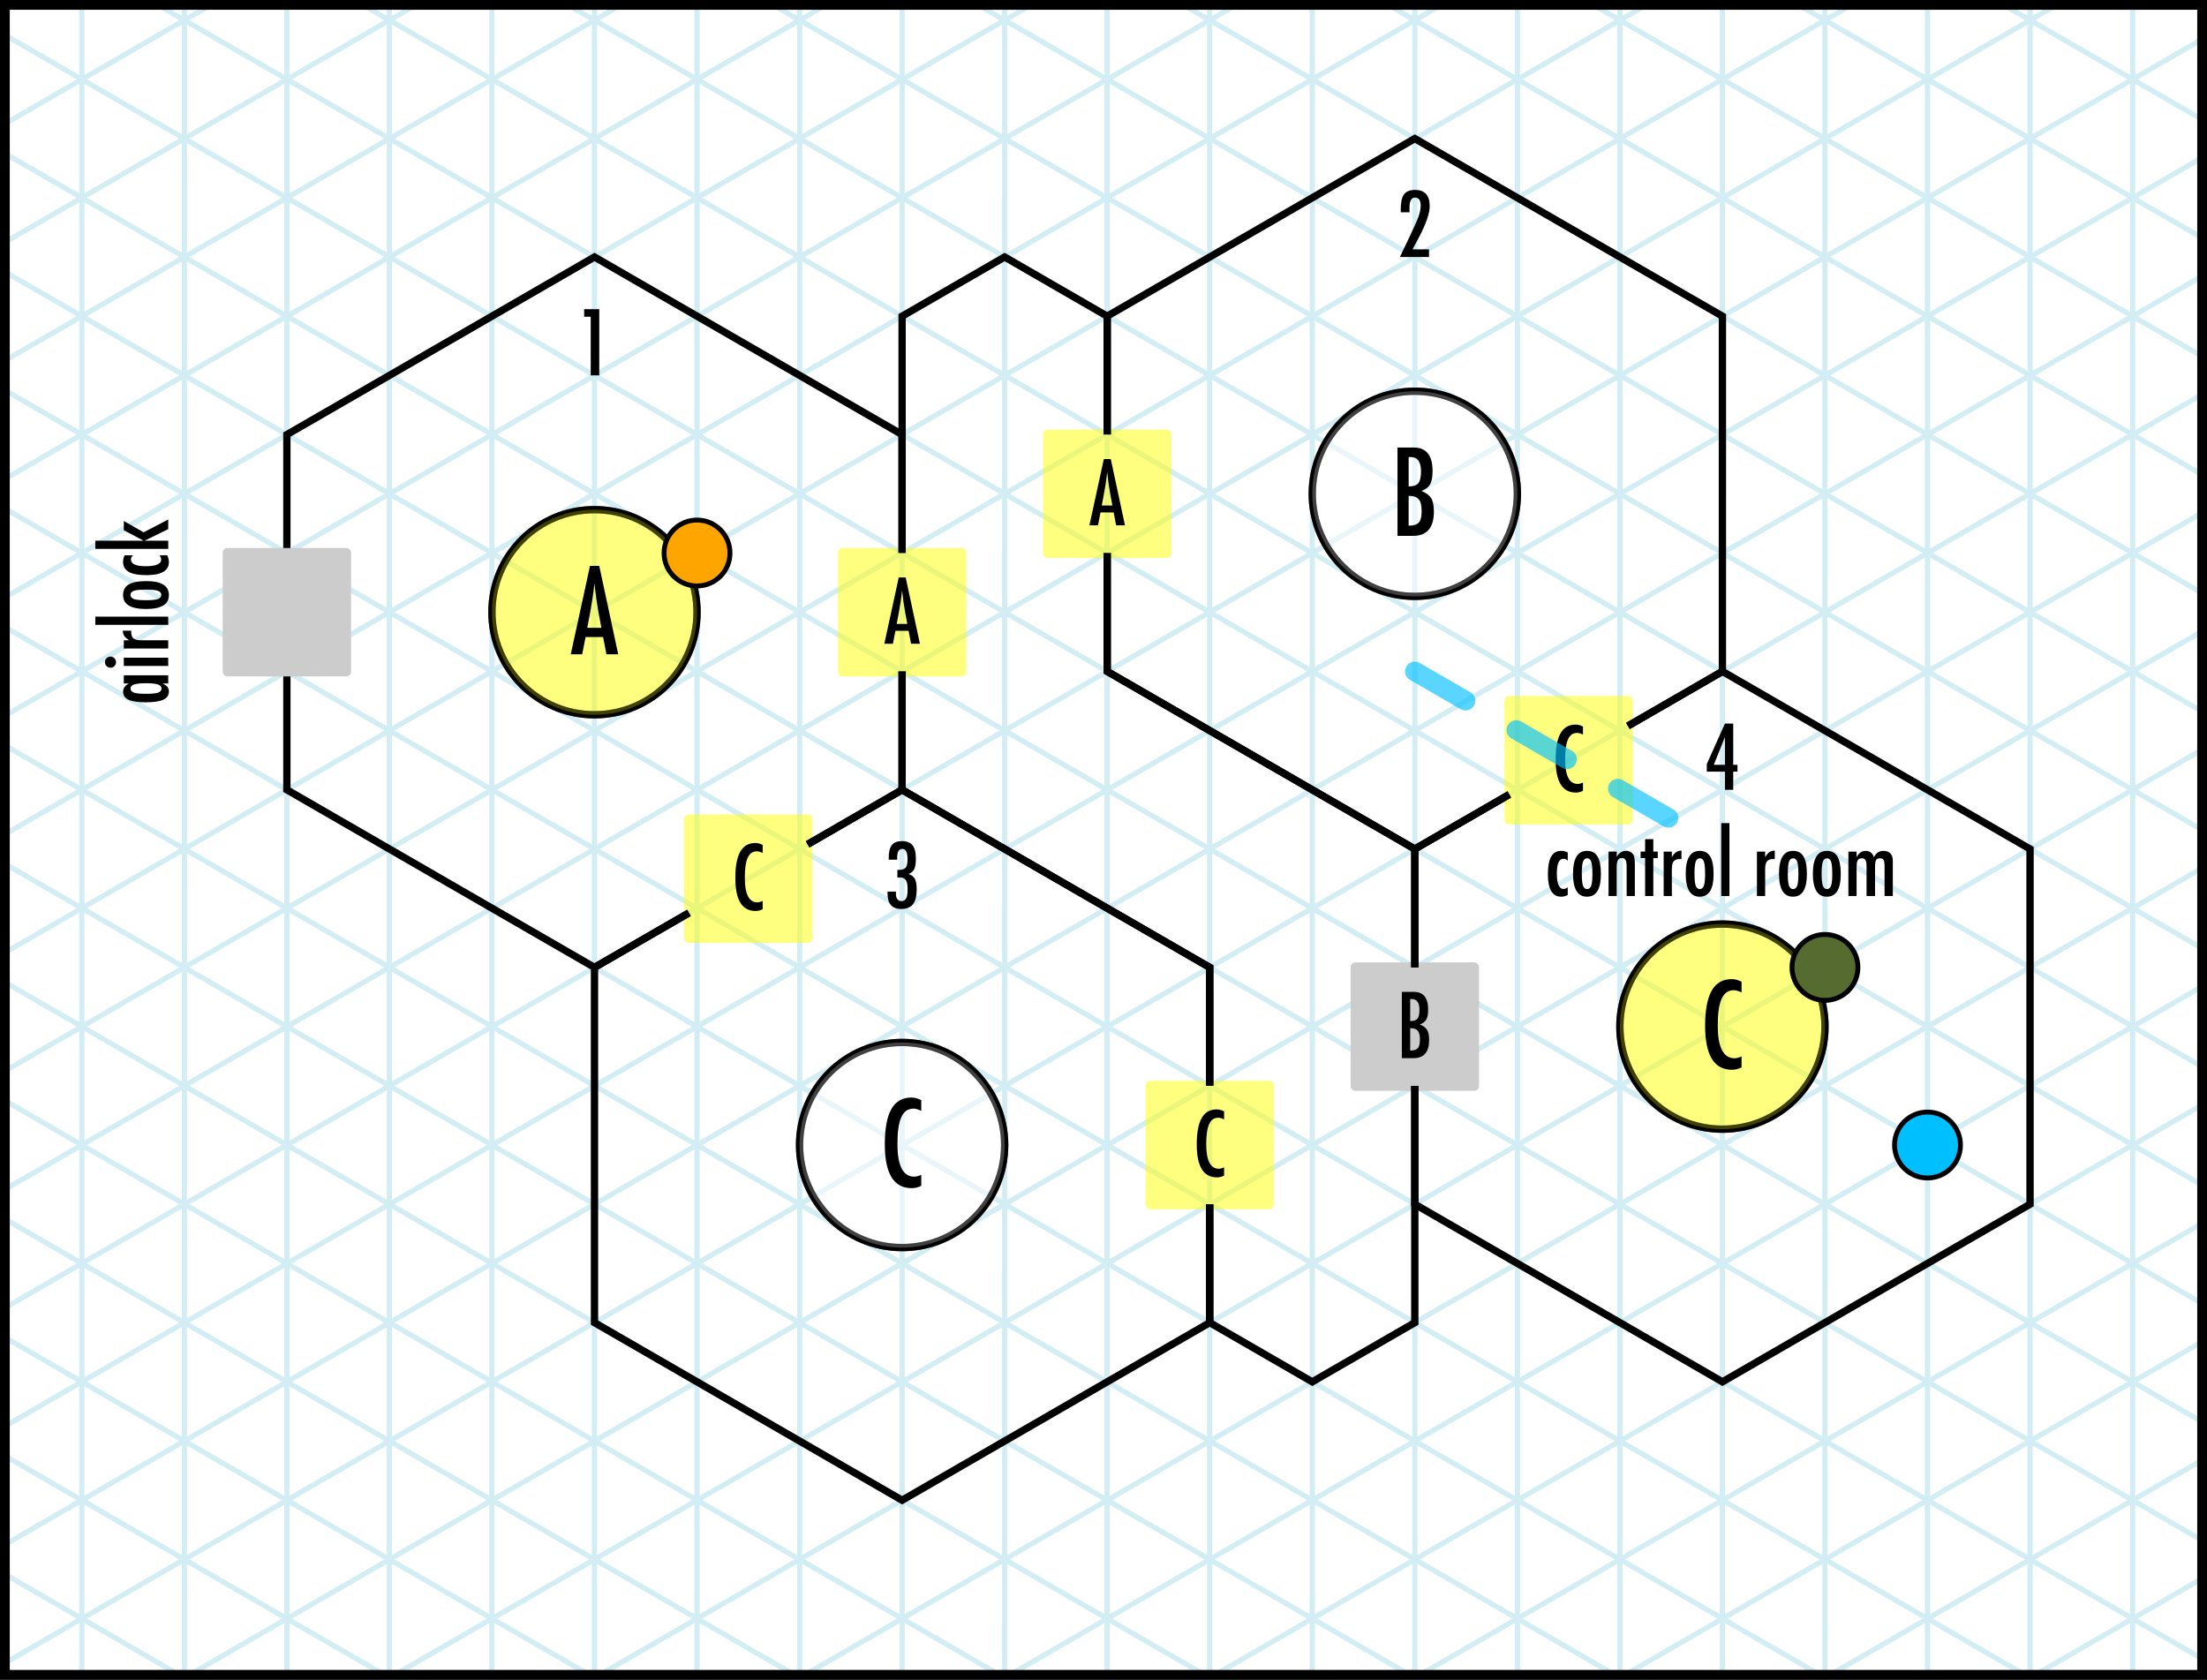 <?xml version="1.0" encoding="utf-8"?>
<!-- Generator: Adobe Illustrator 16.0.4, SVG Export Plug-In . SVG Version: 6.00 Build 0)  -->
<!DOCTYPE svg PUBLIC "-//W3C//DTD SVG 1.1//EN" "http://www.w3.org/Graphics/SVG/1.1/DTD/svg11.dtd">
<svg version="1.1" id="Layer_1" xmlns="http://www.w3.org/2000/svg" xmlns:xlink="http://www.w3.org/1999/xlink" x="0px" y="0px"
	 width="452px" height="344px" viewBox="0 0 452 344" enable-background="new 0 0 452 344" xml:space="preserve">
<rect x="0" y="0" width="452" height="344" fill="#333333" stroke="none"/>
<rect x="1" y="1" fill="#FFFFFF" stroke="#000000" stroke-width="1.5" width="450" height="342"/>
<polygon fill="none" stroke="#D2EDF3" points="37.753,246.623 37.753,222.375 58.753,234.499 "/>
<polygon fill="none" stroke="#D2EDF3" points="58.753,258.748 37.753,246.623 58.753,234.499 "/>
<polygon fill="none" stroke="#D2EDF3" points="58.753,234.499 58.753,210.25 79.753,222.375 "/>
<polygon fill="none" stroke="#D2EDF3" points="79.753,246.623 58.753,234.499 79.753,222.375 "/>
<polygon fill="none" stroke="#D2EDF3" points="58.753,258.748 58.753,234.499 79.753,246.623 "/>
<polygon fill="none" stroke="#D2EDF3" points="58.753,234.499 37.753,222.375 58.753,210.25 "/>
<polygon fill="none" stroke="#D2EDF3" points="79.753,246.623 79.753,222.375 100.753,234.499 "/>
<polygon fill="none" stroke="#D2EDF3" points="100.753,258.748 79.753,246.623 100.753,234.499 "/>
<polygon fill="none" stroke="#D2EDF3" points="100.753,234.499 100.753,210.25 121.753,222.375 "/>
<polygon fill="none" stroke="#D2EDF3" points="121.753,246.623 100.753,234.499 121.753,222.375 "/>
<polygon fill="none" stroke="#D2EDF3" points="100.753,258.748 100.753,234.499 121.753,246.623 "/>
<polygon fill="none" stroke="#D2EDF3" points="100.753,234.499 79.753,222.375 100.753,210.25 "/>
<polygon fill="none" stroke="#D2EDF3" points="58.753,282.997 58.753,258.748 79.753,270.873 "/>
<polygon fill="none" stroke="#D2EDF3" points="79.753,295.121 58.753,282.997 79.753,270.873 "/>
<polygon fill="none" stroke="#D2EDF3" points="79.753,270.873 79.753,246.623 100.753,258.748 "/>
<polygon fill="none" stroke="#D2EDF3" points="100.753,282.997 79.753,270.873 100.753,258.748 "/>
<polygon fill="none" stroke="#D2EDF3" points="79.753,295.121 79.753,270.873 100.753,282.997 "/>
<polygon fill="none" stroke="#D2EDF3" points="79.753,270.873 58.753,258.748 79.753,246.623 "/>
<polygon fill="none" stroke="#D2EDF3" points="100.753,282.997 100.753,258.748 121.753,270.873 "/>
<polygon fill="none" stroke="#D2EDF3" points="121.753,295.121 100.753,282.997 121.753,270.873 "/>
<polygon fill="none" stroke="#D2EDF3" points="121.753,270.873 121.753,246.623 142.753,258.748 "/>
<polygon fill="none" stroke="#D2EDF3" points="142.753,282.997 121.753,270.873 142.753,258.748 "/>
<polygon fill="none" stroke="#D2EDF3" points="121.753,295.121 121.753,270.873 142.753,282.997 "/>
<polygon fill="none" stroke="#D2EDF3" points="121.753,270.873 100.753,258.748 121.753,246.623 "/>
<polygon fill="none" stroke="#D2EDF3" points="121.753,246.623 121.753,222.375 142.754,234.499 "/>
<polygon fill="none" stroke="#D2EDF3" points="142.754,258.748 121.753,246.623 142.754,234.499 "/>
<polygon fill="none" stroke="#D2EDF3" points="142.754,234.499 142.754,210.25 163.754,222.375 "/>
<polygon fill="none" stroke="#D2EDF3" points="163.754,246.623 142.754,234.499 163.754,222.375 "/>
<polygon fill="none" stroke="#D2EDF3" points="142.754,258.748 142.754,234.499 163.754,246.623 "/>
<polygon fill="none" stroke="#D2EDF3" points="142.754,234.499 121.753,222.375 142.754,210.25 "/>
<polygon fill="none" stroke="#D2EDF3" points="163.754,246.623 163.754,222.375 184.753,234.499 "/>
<polygon fill="none" stroke="#D2EDF3" points="184.753,258.748 163.754,246.623 184.753,234.499 "/>
<polygon fill="none" stroke="#D2EDF3" points="184.753,234.499 184.753,210.25 205.756,222.375 "/>
<polygon fill="none" stroke="#D2EDF3" points="205.756,246.623 184.753,234.499 205.756,222.375 "/>
<polygon fill="none" stroke="#D2EDF3" points="184.753,258.748 184.753,234.499 205.753,246.623 "/>
<polygon fill="none" stroke="#D2EDF3" points="184.753,234.499 163.754,222.375 184.753,210.25 "/>
<polygon fill="none" stroke="#D2EDF3" points="142.754,282.997 142.754,258.748 163.754,270.873 "/>
<polygon fill="none" stroke="#D2EDF3" points="163.754,295.121 142.754,282.997 163.754,270.873 "/>
<polygon fill="none" stroke="#D2EDF3" points="163.754,270.873 163.754,246.623 184.753,258.748 "/>
<polygon fill="none" stroke="#D2EDF3" points="184.753,282.997 163.754,270.873 184.753,258.748 "/>
<polygon fill="none" stroke="#D2EDF3" points="163.754,295.121 163.754,270.873 184.753,282.997 "/>
<polygon fill="none" stroke="#D2EDF3" points="163.754,270.873 142.754,258.748 163.754,246.623 "/>
<polygon fill="none" stroke="#D2EDF3" points="184.753,282.997 184.753,258.748 205.753,270.873 "/>
<polygon fill="none" stroke="#D2EDF3" points="205.753,295.121 184.753,282.997 205.753,270.873 "/>
<polygon fill="none" stroke="#D2EDF3" points="205.753,270.873 205.756,246.623 226.756,258.748 "/>
<polygon fill="none" stroke="#D2EDF3" points="226.756,282.997 205.753,270.873 226.756,258.748 "/>
<polygon fill="none" stroke="#D2EDF3" points="205.753,295.121 205.753,270.873 226.756,282.997 "/>
<polygon fill="none" stroke="#D2EDF3" points="205.753,270.873 184.753,258.748 205.753,246.623 "/>
<polygon fill="none" stroke="#D2EDF3" points="37.753,319.371 37.753,295.121 58.753,307.246 "/>
<polygon fill="none" stroke="#D2EDF3" points="58.753,331.495 37.753,319.371 58.753,307.246 "/>
<polygon fill="none" stroke="#D2EDF3" points="58.753,307.246 58.753,282.997 79.753,295.121 "/>
<polygon fill="none" stroke="#D2EDF3" points="79.753,319.371 58.753,307.246 79.753,295.121 "/>
<polygon fill="none" stroke="#D2EDF3" points="58.753,331.495 58.753,307.246 79.753,319.371 "/>
<polygon fill="none" stroke="#D2EDF3" points="58.753,307.246 37.753,295.121 58.753,282.997 "/>
<polygon fill="none" stroke="#D2EDF3" points="79.753,319.371 79.753,295.121 100.753,307.246 "/>
<polygon fill="none" stroke="#D2EDF3" points="100.753,331.495 79.753,319.371 100.753,307.246 "/>
<polygon fill="none" stroke="#D2EDF3" points="100.753,307.246 100.753,282.997 121.753,295.121 "/>
<polygon fill="none" stroke="#D2EDF3" points="121.753,319.371 100.753,307.246 121.753,295.121 "/>
<polygon fill="none" stroke="#D2EDF3" points="100.753,331.495 100.753,307.246 121.753,319.371 "/>
<polygon fill="none" stroke="#D2EDF3" points="100.753,307.246 79.753,295.121 100.753,282.997 "/>
<polygon fill="none" stroke="#D2EDF3" points="121.753,319.371 121.753,295.121 142.754,307.246 "/>
<polygon fill="none" stroke="#D2EDF3" points="142.754,331.495 121.753,319.371 142.754,307.246 "/>
<polygon fill="none" stroke="#D2EDF3" points="142.754,307.246 142.754,282.997 163.754,295.121 "/>
<polygon fill="none" stroke="#D2EDF3" points="163.754,319.371 142.754,307.246 163.754,295.121 "/>
<polygon fill="none" stroke="#D2EDF3" points="142.754,331.495 142.754,307.246 163.754,319.371 "/>
<polygon fill="none" stroke="#D2EDF3" points="142.754,307.246 121.753,295.121 142.754,282.997 "/>
<polygon fill="none" stroke="#D2EDF3" points="163.754,319.371 163.754,295.121 184.753,307.246 "/>
<polygon fill="none" stroke="#D2EDF3" points="184.753,331.495 163.754,319.371 184.753,307.246 "/>
<polygon fill="none" stroke="#D2EDF3" points="184.753,307.246 184.753,282.997 205.756,295.121 "/>
<polygon fill="none" stroke="#D2EDF3" points="205.756,319.371 184.753,307.246 205.756,295.121 "/>
<polygon fill="none" stroke="#D2EDF3" points="184.753,331.495 184.753,307.246 205.753,319.371 "/>
<polygon fill="none" stroke="#D2EDF3" points="184.753,307.246 163.754,295.121 184.753,282.997 "/>
<polygon fill="none" stroke="#D2EDF3" points="205.756,246.623 205.756,222.375 226.756,234.499 "/>
<polygon fill="none" stroke="#D2EDF3" points="226.756,258.748 205.756,246.623 226.756,234.499 "/>
<polygon fill="none" stroke="#D2EDF3" points="226.756,234.499 226.756,210.25 247.756,222.375 "/>
<polygon fill="none" stroke="#D2EDF3" points="247.756,246.623 226.756,234.499 247.756,222.375 "/>
<polygon fill="none" stroke="#D2EDF3" points="226.756,258.748 226.756,234.499 247.756,246.623 "/>
<polygon fill="none" stroke="#D2EDF3" points="226.756,234.499 205.756,222.375 226.756,210.25 "/>
<polygon fill="none" stroke="#D2EDF3" points="247.756,246.623 247.756,234.499 247.756,222.375 258.256,228.438 268.756,234.499 
	258.256,240.561 "/>
<polygon fill="none" stroke="#D2EDF3" points="268.756,258.748 247.756,246.623 268.756,234.499 "/>
<polygon fill="none" stroke="#D2EDF3" points="268.756,234.499 268.756,210.25 289.756,222.375 "/>
<polygon fill="none" stroke="#D2EDF3" points="289.756,246.623 268.756,234.499 289.756,222.375 "/>
<polygon fill="none" stroke="#D2EDF3" points="268.756,258.748 268.756,234.499 289.756,246.623 "/>
<polygon fill="none" stroke="#D2EDF3" points="268.756,234.499 247.756,222.375 268.756,210.25 "/>
<polygon fill="none" stroke="#D2EDF3" points="226.756,282.997 226.756,258.748 247.756,270.873 "/>
<polygon fill="none" stroke="#D2EDF3" points="247.756,295.121 226.756,282.997 247.756,270.873 "/>
<polygon fill="none" stroke="#D2EDF3" points="247.756,270.873 247.756,246.623 268.756,258.748 "/>
<polygon fill="none" stroke="#D2EDF3" points="268.756,282.997 247.756,270.873 268.756,258.748 "/>
<polygon fill="none" stroke="#D2EDF3" points="247.756,295.121 247.756,270.873 268.756,282.997 "/>
<polygon fill="none" stroke="#D2EDF3" points="247.756,270.873 226.756,258.748 247.756,246.623 "/>
<polygon fill="none" stroke="#D2EDF3" points="268.756,282.997 268.756,258.748 289.756,270.873 "/>
<polygon fill="none" stroke="#D2EDF3" points="289.756,295.121 268.756,282.997 289.756,270.873 "/>
<polygon fill="none" stroke="#D2EDF3" points="289.756,270.873 289.756,246.623 310.756,258.748 "/>
<polygon fill="none" stroke="#D2EDF3" points="310.756,282.997 289.756,270.873 310.756,258.748 "/>
<polygon fill="none" stroke="#D2EDF3" points="289.756,295.121 289.756,270.873 310.756,282.997 "/>
<polygon fill="none" stroke="#D2EDF3" points="289.756,270.873 268.756,258.748 289.756,246.623 "/>
<polygon fill="none" stroke="#D2EDF3" points="289.756,246.623 289.756,222.375 310.758,234.499 "/>
<polygon fill="none" stroke="#D2EDF3" points="310.758,258.748 289.756,246.623 310.758,234.499 "/>
<polygon fill="none" stroke="#D2EDF3" points="310.758,234.499 310.758,210.25 331.758,222.375 "/>
<polygon fill="none" stroke="#D2EDF3" points="331.758,246.623 321.258,240.561 310.758,234.499 321.258,228.438 331.758,222.375 
	331.758,234.499 "/>
<polygon fill="none" stroke="#D2EDF3" points="310.758,258.748 310.758,234.499 331.758,246.623 "/>
<polygon fill="none" stroke="#D2EDF3" points="310.758,234.499 289.756,222.375 310.758,210.25 "/>
<polygon fill="none" stroke="#D2EDF3" points="331.758,246.623 331.758,222.375 352.756,234.499 "/>
<polygon fill="none" stroke="#D2EDF3" points="352.756,258.748 331.758,246.623 352.756,234.499 "/>
<polygon fill="none" stroke="#D2EDF3" points="352.756,234.499 352.756,210.25 373.759,222.375 "/>
<polygon fill="none" stroke="#D2EDF3" points="373.759,246.623 352.756,234.499 373.759,222.375 "/>
<polygon fill="none" stroke="#D2EDF3" points="352.756,258.748 352.756,234.499 373.756,246.623 "/>
<polygon fill="none" stroke="#D2EDF3" points="352.756,234.499 331.758,222.375 352.756,210.25 "/>
<polygon fill="none" stroke="#D2EDF3" points="310.758,282.997 310.758,258.748 331.758,270.873 "/>
<polygon fill="none" stroke="#D2EDF3" points="331.758,295.121 310.758,282.997 331.758,270.873 "/>
<polygon fill="none" stroke="#D2EDF3" points="331.758,270.873 331.758,246.623 352.756,258.748 "/>
<polygon fill="none" stroke="#D2EDF3" points="352.756,282.997 331.758,270.873 352.756,258.748 "/>
<polygon fill="none" stroke="#D2EDF3" points="331.758,295.121 331.758,270.873 352.756,282.997 "/>
<polygon fill="none" stroke="#D2EDF3" points="331.758,270.873 310.758,258.748 331.758,246.623 "/>
<polygon fill="none" stroke="#D2EDF3" points="352.756,282.997 352.756,258.748 373.756,270.873 "/>
<polygon fill="none" stroke="#D2EDF3" points="373.756,295.121 352.756,282.997 373.756,270.873 "/>
<polygon fill="none" stroke="#D2EDF3" points="373.756,270.873 373.759,246.623 394.759,258.748 "/>
<polygon fill="none" stroke="#D2EDF3" points="394.759,282.997 373.756,270.873 394.759,258.748 "/>
<polygon fill="none" stroke="#D2EDF3" points="373.756,295.121 373.756,270.873 394.759,282.997 "/>
<polygon fill="none" stroke="#D2EDF3" points="373.756,270.873 352.756,258.748 373.756,246.623 "/>
<polygon fill="none" stroke="#D2EDF3" points="205.756,319.371 205.756,295.121 226.756,307.246 "/>
<polygon fill="none" stroke="#D2EDF3" points="226.756,331.495 205.756,319.371 226.756,307.246 "/>
<polygon fill="none" stroke="#D2EDF3" points="226.756,307.246 226.756,282.997 247.756,295.121 "/>
<polygon fill="none" stroke="#D2EDF3" points="247.756,319.371 226.756,307.246 247.756,295.121 "/>
<polygon fill="none" stroke="#D2EDF3" points="226.756,331.495 226.756,307.246 247.756,319.371 "/>
<polygon fill="none" stroke="#D2EDF3" points="226.756,307.246 205.756,295.121 226.756,282.997 "/>
<polygon fill="none" stroke="#D2EDF3" points="247.756,319.371 247.756,295.121 268.756,307.246 "/>
<polygon fill="none" stroke="#D2EDF3" points="268.756,331.495 247.756,319.371 268.756,307.246 "/>
<polygon fill="none" stroke="#D2EDF3" points="268.756,307.246 268.756,282.997 289.756,295.121 "/>
<polygon fill="none" stroke="#D2EDF3" points="289.756,319.371 268.756,307.246 289.756,295.121 "/>
<polygon fill="none" stroke="#D2EDF3" points="268.756,331.495 268.756,307.246 289.756,319.371 "/>
<polygon fill="none" stroke="#D2EDF3" points="268.756,307.246 247.756,295.121 268.756,282.997 "/>
<polygon fill="none" stroke="#D2EDF3" points="289.756,319.371 289.756,295.121 310.758,307.246 "/>
<polygon fill="none" stroke="#D2EDF3" points="310.758,331.495 289.756,319.371 310.758,307.246 "/>
<polygon fill="none" stroke="#D2EDF3" points="310.758,307.246 310.758,282.997 331.758,295.121 "/>
<polygon fill="none" stroke="#D2EDF3" points="331.758,319.371 310.758,307.246 331.758,295.121 "/>
<polygon fill="none" stroke="#D2EDF3" points="310.758,331.495 310.758,307.246 331.758,319.371 "/>
<polygon fill="none" stroke="#D2EDF3" points="310.758,307.246 289.756,295.121 310.758,282.997 "/>
<polygon fill="none" stroke="#D2EDF3" points="331.758,319.371 331.758,295.121 352.756,307.246 "/>
<polygon fill="none" stroke="#D2EDF3" points="352.756,331.495 331.758,319.371 352.756,307.246 "/>
<polygon fill="none" stroke="#D2EDF3" points="352.756,307.246 352.756,282.997 373.759,295.121 "/>
<polygon fill="none" stroke="#D2EDF3" points="373.759,319.371 352.756,307.246 373.759,295.121 "/>
<polygon fill="none" stroke="#D2EDF3" points="352.756,331.495 352.756,307.246 373.756,319.371 "/>
<polygon fill="none" stroke="#D2EDF3" points="352.756,307.246 331.758,295.121 352.756,282.997 "/>
<polygon fill="none" stroke="#D2EDF3" points="16.75,234.499 16.75,210.25 37.753,222.375 "/>
<polygon fill="none" stroke="#D2EDF3" points="37.753,246.623 16.75,234.499 37.753,222.375 "/>
<polygon fill="none" stroke="#D2EDF3" points="16.75,258.748 16.75,234.499 37.75,246.623 "/>
<polygon fill="none" stroke="#D2EDF3" points="16.75,282.997 16.75,258.748 37.75,270.873 "/>
<polygon fill="none" stroke="#D2EDF3" points="37.75,295.121 16.75,282.997 37.75,270.873 "/>
<polygon fill="none" stroke="#D2EDF3" points="37.75,270.873 37.753,246.623 58.753,258.748 "/>
<polygon fill="none" stroke="#D2EDF3" points="58.753,282.997 37.75,270.873 58.753,258.748 "/>
<polygon fill="none" stroke="#D2EDF3" points="37.75,295.121 37.75,270.873 58.753,282.997 "/>
<polygon fill="none" stroke="#D2EDF3" points="37.75,270.873 16.75,258.748 37.75,246.623 "/>
<polygon fill="none" stroke="#D2EDF3" points="16.75,307.246 16.75,282.997 37.753,295.121 "/>
<polygon fill="none" stroke="#D2EDF3" points="37.753,319.371 16.75,307.246 37.753,295.121 "/>
<polygon fill="none" stroke="#D2EDF3" points="16.75,331.495 16.75,307.246 37.75,319.371 "/>
<polygon fill="none" stroke="#D2EDF3" points="373.759,246.623 373.759,222.375 394.759,234.499 "/>
<polygon fill="none" stroke="#D2EDF3" points="394.759,258.748 373.759,246.623 394.759,234.499 "/>
<polygon fill="none" stroke="#D2EDF3" points="394.759,234.499 394.759,210.25 415.759,222.375 "/>
<polygon fill="none" stroke="#D2EDF3" points="415.759,246.623 394.759,234.499 415.759,222.375 "/>
<polygon fill="none" stroke="#D2EDF3" points="394.759,258.748 394.759,234.499 415.759,246.623 "/>
<polygon fill="none" stroke="#D2EDF3" points="394.759,234.499 373.759,222.375 394.759,210.25 "/>
<polygon fill="none" stroke="#D2EDF3" points="415.759,246.623 415.759,222.375 436.759,234.499 "/>
<polygon fill="none" stroke="#D2EDF3" points="436.759,258.748 415.759,246.623 436.759,234.499 "/>
<polygon fill="none" stroke="#D2EDF3" points="436.759,234.499 415.759,222.375 436.759,210.25 "/>
<polygon fill="none" stroke="#D2EDF3" points="394.759,282.997 394.759,258.748 415.759,270.873 "/>
<polygon fill="none" stroke="#D2EDF3" points="415.759,295.121 394.759,282.997 415.759,270.873 "/>
<polygon fill="none" stroke="#D2EDF3" points="415.759,270.873 415.759,246.623 436.759,258.748 "/>
<polygon fill="none" stroke="#D2EDF3" points="436.759,282.997 415.759,270.873 436.759,258.748 "/>
<polygon fill="none" stroke="#D2EDF3" points="415.759,295.121 415.759,270.873 436.759,282.997 "/>
<polygon fill="none" stroke="#D2EDF3" points="415.759,270.873 394.759,258.748 415.759,246.623 "/>
<polygon fill="none" stroke="#D2EDF3" points="373.759,319.371 373.759,295.121 394.759,307.246 "/>
<polygon fill="none" stroke="#D2EDF3" points="394.759,331.495 373.759,319.371 394.759,307.246 "/>
<polygon fill="none" stroke="#D2EDF3" points="394.759,307.246 394.759,282.997 415.759,295.121 "/>
<polygon fill="none" stroke="#D2EDF3" points="415.759,319.371 394.759,307.246 415.759,295.121 "/>
<polygon fill="none" stroke="#D2EDF3" points="394.759,331.495 394.759,307.246 415.759,319.371 "/>
<polygon fill="none" stroke="#D2EDF3" points="394.759,307.246 373.759,295.121 394.759,282.997 "/>
<polygon fill="none" stroke="#D2EDF3" points="415.759,319.371 415.759,295.121 436.759,307.246 "/>
<polygon fill="none" stroke="#D2EDF3" points="436.759,331.495 415.759,319.371 436.759,307.246 "/>
<polygon fill="none" stroke="#D2EDF3" points="436.759,307.246 415.759,295.121 436.759,282.997 "/>
<polygon fill="none" stroke="#D2EDF3" points="37.753,28.383 37.753,4.133 58.753,16.258 "/>
<polygon fill="none" stroke="#D2EDF3" points="58.753,40.507 37.753,28.383 58.753,16.258 "/>
<polygon fill="none" stroke="#D2EDF3" points="79.753,28.383 58.753,16.258 79.753,4.133 "/>
<polygon fill="none" stroke="#D2EDF3" points="58.753,40.507 58.753,16.258 79.753,28.383 "/>
<polygon fill="none" stroke="#D2EDF3" points="79.753,28.383 79.753,4.133 100.753,16.258 "/>
<polygon fill="none" stroke="#D2EDF3" points="100.753,40.507 79.753,28.383 100.753,16.258 "/>
<polygon fill="none" stroke="#D2EDF3" points="121.753,28.383 100.753,16.258 121.753,4.133 "/>
<polygon fill="none" stroke="#D2EDF3" points="100.753,40.507 100.753,16.258 121.753,28.383 "/>
<polygon fill="none" stroke="#D2EDF3" points="58.753,64.756 58.753,40.507 79.753,52.631 "/>
<polygon fill="none" stroke="#D2EDF3" points="79.753,76.881 58.753,64.756 79.753,52.631 "/>
<polygon fill="none" stroke="#D2EDF3" points="79.753,52.631 79.753,28.383 100.753,40.507 "/>
<polygon fill="none" stroke="#D2EDF3" points="100.753,64.756 79.753,52.631 100.753,40.507 "/>
<polygon fill="none" stroke="#D2EDF3" points="79.753,76.881 79.753,52.631 100.753,64.756 "/>
<polygon fill="none" stroke="#D2EDF3" points="79.753,52.631 58.753,40.507 79.753,28.383 "/>
<polygon fill="none" stroke="#D2EDF3" points="100.753,64.756 100.753,40.507 121.753,52.631 "/>
<polygon fill="none" stroke="#D2EDF3" points="121.753,76.881 100.753,64.756 121.753,52.631 "/>
<polygon fill="none" stroke="#D2EDF3" points="121.753,52.631 121.753,28.383 142.753,40.507 "/>
<polygon fill="none" stroke="#D2EDF3" points="142.753,64.756 121.753,52.631 142.753,40.507 "/>
<polygon fill="none" stroke="#D2EDF3" points="121.753,76.881 121.753,52.631 142.753,64.756 "/>
<polygon fill="none" stroke="#D2EDF3" points="121.753,52.631 100.753,40.507 121.753,28.383 "/>
<polygon fill="none" stroke="#D2EDF3" points="121.753,28.383 121.753,4.133 142.754,16.258 "/>
<polygon fill="none" stroke="#D2EDF3" points="142.754,40.507 121.753,28.383 142.754,16.258 "/>
<polygon fill="none" stroke="#D2EDF3" points="163.754,28.383 142.754,16.258 163.754,4.133 "/>
<polygon fill="none" stroke="#D2EDF3" points="142.754,40.507 142.754,16.258 163.754,28.383 "/>
<polygon fill="none" stroke="#D2EDF3" points="163.754,28.383 163.754,4.133 184.753,16.258 "/>
<polygon fill="none" stroke="#D2EDF3" points="184.753,40.507 163.754,28.383 184.753,16.258 "/>
<polygon fill="none" stroke="#D2EDF3" points="205.756,28.383 184.753,16.258 205.756,4.133 "/>
<polygon fill="none" stroke="#D2EDF3" points="184.753,40.507 184.753,16.258 205.753,28.383 "/>
<polygon fill="none" stroke="#D2EDF3" points="142.754,64.756 142.754,40.507 163.754,52.631 "/>
<polygon fill="none" stroke="#D2EDF3" points="163.754,76.881 142.754,64.756 163.754,52.631 "/>
<polygon fill="none" stroke="#D2EDF3" points="163.754,52.631 163.754,28.383 184.753,40.507 "/>
<polygon fill="none" stroke="#D2EDF3" points="184.753,64.756 163.754,52.631 184.753,40.507 "/>
<polygon fill="none" stroke="#D2EDF3" points="163.754,76.881 163.754,52.631 184.753,64.756 "/>
<polygon fill="none" stroke="#D2EDF3" points="163.754,52.631 142.754,40.507 163.754,28.383 "/>
<polygon fill="none" stroke="#D2EDF3" points="184.753,64.756 184.753,40.507 205.753,52.631 "/>
<polygon fill="none" stroke="#D2EDF3" points="205.753,76.881 184.753,64.756 205.753,52.631 "/>
<polygon fill="none" stroke="#D2EDF3" points="205.753,52.631 205.756,28.383 226.756,40.507 "/>
<polygon fill="none" stroke="#D2EDF3" points="226.756,64.756 205.753,52.631 226.756,40.507 "/>
<polygon fill="none" stroke="#D2EDF3" points="205.753,76.881 205.753,52.631 226.756,64.756 "/>
<polygon fill="none" stroke="#D2EDF3" points="205.753,52.631 184.753,40.507 205.753,28.383 "/>
<polygon fill="none" stroke="#D2EDF3" points="205.756,28.383 205.756,4.133 226.756,16.258 "/>
<polygon fill="none" stroke="#D2EDF3" points="226.756,40.507 205.756,28.383 226.756,16.258 "/>
<polygon fill="none" stroke="#D2EDF3" points="247.756,28.383 226.756,16.258 247.756,4.133 "/>
<polygon fill="none" stroke="#D2EDF3" points="226.756,40.507 226.756,16.258 247.756,28.383 "/>
<polygon fill="none" stroke="#D2EDF3" points="247.756,28.383 247.756,4.133 268.756,16.258 "/>
<polygon fill="none" stroke="#D2EDF3" points="268.756,40.507 247.756,28.383 268.756,16.258 "/>
<polygon fill="none" stroke="#D2EDF3" points="289.756,28.383 268.756,16.258 289.756,4.133 "/>
<polygon fill="none" stroke="#D2EDF3" points="268.756,40.507 268.756,16.258 289.756,28.383 "/>
<polygon fill="none" stroke="#D2EDF3" points="226.756,64.756 226.756,40.507 247.756,52.631 "/>
<polygon fill="none" stroke="#D2EDF3" points="247.756,76.881 226.756,64.756 247.756,52.631 "/>
<polygon fill="none" stroke="#D2EDF3" points="247.756,52.631 247.756,28.383 268.756,40.507 "/>
<polygon fill="none" stroke="#D2EDF3" points="268.756,64.756 247.756,52.631 268.756,40.507 "/>
<polygon fill="none" stroke="#D2EDF3" points="247.756,76.881 247.756,52.631 268.756,64.756 "/>
<polygon fill="none" stroke="#D2EDF3" points="247.756,52.631 226.756,40.507 247.756,28.383 "/>
<polygon fill="none" stroke="#D2EDF3" points="268.756,64.756 268.756,40.507 289.756,52.631 "/>
<polygon fill="none" stroke="#D2EDF3" points="289.756,76.881 268.756,64.756 289.756,52.631 "/>
<polygon fill="none" stroke="#D2EDF3" points="289.756,52.631 289.756,28.383 310.756,40.507 "/>
<polygon fill="none" stroke="#D2EDF3" points="310.756,64.756 289.756,52.631 310.756,40.507 "/>
<polygon fill="none" stroke="#D2EDF3" points="289.756,76.881 289.756,52.631 310.756,64.756 "/>
<polygon fill="none" stroke="#D2EDF3" points="289.756,52.631 268.756,40.507 289.756,28.383 "/>
<polygon fill="none" stroke="#D2EDF3" points="289.756,28.383 289.756,4.133 310.758,16.258 "/>
<polygon fill="none" stroke="#D2EDF3" points="310.758,40.507 289.756,28.383 310.758,16.258 "/>
<polygon fill="none" stroke="#D2EDF3" points="331.758,28.383 310.758,16.258 331.758,4.133 "/>
<polygon fill="none" stroke="#D2EDF3" points="310.758,40.507 310.758,16.258 331.758,28.383 "/>
<polygon fill="none" stroke="#D2EDF3" points="331.758,28.383 331.758,4.133 352.756,16.258 "/>
<polygon fill="none" stroke="#D2EDF3" points="352.756,40.507 331.758,28.383 352.756,16.258 "/>
<polygon fill="none" stroke="#D2EDF3" points="373.759,28.383 352.756,16.258 373.759,4.133 "/>
<polygon fill="none" stroke="#D2EDF3" points="352.756,40.507 352.756,16.258 373.756,28.383 "/>
<polygon fill="none" stroke="#D2EDF3" points="310.758,64.756 310.758,40.507 331.758,52.631 "/>
<polygon fill="none" stroke="#D2EDF3" points="331.758,76.881 310.758,64.756 331.758,52.631 "/>
<polygon fill="none" stroke="#D2EDF3" points="331.758,52.631 331.758,28.383 352.756,40.507 "/>
<polygon fill="none" stroke="#D2EDF3" points="352.756,64.756 331.758,52.631 352.756,40.507 "/>
<polygon fill="none" stroke="#D2EDF3" points="331.758,76.881 331.758,52.631 352.756,64.756 "/>
<polygon fill="none" stroke="#D2EDF3" points="331.758,52.631 310.758,40.507 331.758,28.383 "/>
<polygon fill="none" stroke="#D2EDF3" points="352.756,64.756 352.756,40.507 373.756,52.631 "/>
<polygon fill="none" stroke="#D2EDF3" points="373.756,76.881 352.756,64.756 373.756,52.631 "/>
<polygon fill="none" stroke="#D2EDF3" points="373.756,52.631 373.759,28.383 394.759,40.507 "/>
<polygon fill="none" stroke="#D2EDF3" points="394.759,64.756 373.756,52.631 394.759,40.507 "/>
<polygon fill="none" stroke="#D2EDF3" points="373.756,76.881 373.756,52.631 394.759,64.756 "/>
<polygon fill="none" stroke="#D2EDF3" points="373.756,52.631 352.756,40.507 373.756,28.383 "/>
<polygon fill="none" stroke="#D2EDF3" points="37.753,28.383 16.75,16.258 37.753,4.133 "/>
<polygon fill="none" stroke="#D2EDF3" points="16.75,40.507 16.75,16.258 37.75,28.383 "/>
<polygon fill="none" stroke="#D2EDF3" points="16.75,64.756 16.75,40.507 37.75,52.631 "/>
<polygon fill="none" stroke="#D2EDF3" points="37.75,76.881 16.75,64.756 37.75,52.631 "/>
<polygon fill="none" stroke="#D2EDF3" points="37.75,52.631 37.753,28.383 58.753,40.507 "/>
<polygon fill="none" stroke="#D2EDF3" points="58.753,64.756 37.75,52.631 58.753,40.507 "/>
<polygon fill="none" stroke="#D2EDF3" points="37.75,76.881 37.75,52.631 58.753,64.756 "/>
<polygon fill="none" stroke="#D2EDF3" points="37.75,52.631 16.75,40.507 37.75,28.383 "/>
<polygon fill="none" stroke="#D2EDF3" points="373.759,28.383 373.759,4.133 394.759,16.258 "/>
<polygon fill="none" stroke="#D2EDF3" points="394.759,40.507 373.759,28.383 394.759,16.258 "/>
<polygon fill="none" stroke="#D2EDF3" points="415.759,28.383 394.759,16.258 415.759,4.133 "/>
<polygon fill="none" stroke="#D2EDF3" points="394.759,40.507 394.759,16.258 415.759,28.383 "/>
<polygon fill="none" stroke="#D2EDF3" points="415.759,28.383 415.759,4.133 436.759,16.258 "/>
<polygon fill="none" stroke="#D2EDF3" points="436.759,40.507 415.759,28.383 436.759,16.258 "/>
<polygon fill="none" stroke="#D2EDF3" points="394.759,64.756 394.759,40.507 415.759,52.631 "/>
<polygon fill="none" stroke="#D2EDF3" points="415.759,76.881 394.759,64.756 415.759,52.631 "/>
<polygon fill="none" stroke="#D2EDF3" points="415.759,52.631 415.759,28.383 436.759,40.507 "/>
<polygon fill="none" stroke="#D2EDF3" points="436.759,64.756 415.759,52.631 436.759,40.507 "/>
<polygon fill="none" stroke="#D2EDF3" points="415.759,76.881 415.759,52.631 436.759,64.756 "/>
<polygon fill="none" stroke="#D2EDF3" points="415.759,52.631 394.759,40.507 415.759,28.383 "/>
<polygon fill="none" stroke="#D2EDF3" points="37.753,101.129 37.753,76.881 58.753,89.005 "/>
<polygon fill="none" stroke="#D2EDF3" points="58.753,113.254 37.753,101.129 58.753,89.005 "/>
<polygon fill="none" stroke="#D2EDF3" points="58.753,89.005 58.753,64.756 79.753,76.881 "/>
<polygon fill="none" stroke="#D2EDF3" points="79.753,101.129 58.753,89.005 79.753,76.881 "/>
<polygon fill="none" stroke="#D2EDF3" points="58.753,113.254 58.753,89.005 79.753,101.129 "/>
<polygon fill="none" stroke="#D2EDF3" points="58.753,89.005 37.753,76.881 58.753,64.756 "/>
<polygon fill="none" stroke="#D2EDF3" points="79.753,101.129 79.753,76.881 100.753,89.005 "/>
<polygon fill="none" stroke="#D2EDF3" points="100.753,113.254 79.753,101.129 100.753,89.005 "/>
<polygon fill="none" stroke="#D2EDF3" points="100.753,89.005 100.753,64.756 121.753,76.881 "/>
<polygon fill="none" stroke="#D2EDF3" points="121.753,101.129 100.753,89.005 121.753,76.881 "/>
<polygon fill="none" stroke="#D2EDF3" points="100.753,113.254 100.753,89.005 121.753,101.129 "/>
<polygon fill="none" stroke="#D2EDF3" points="100.753,89.005 79.753,76.881 100.753,64.756 "/>
<polygon fill="none" stroke="#D2EDF3" points="58.753,137.503 58.753,113.254 79.753,125.379 "/>
<polygon fill="none" stroke="#D2EDF3" points="79.753,149.627 58.753,137.503 79.753,125.379 "/>
<polygon fill="none" stroke="#D2EDF3" points="79.753,125.379 79.753,101.129 100.753,113.254 "/>
<polygon fill="none" stroke="#D2EDF3" points="100.753,137.503 79.753,125.379 100.753,113.254 "/>
<polygon fill="none" stroke="#D2EDF3" points="79.753,149.627 79.753,125.379 100.753,137.503 "/>
<polygon fill="none" stroke="#D2EDF3" points="79.753,125.379 58.753,113.254 79.753,101.129 "/>
<polygon fill="none" stroke="#D2EDF3" points="100.753,137.503 100.753,113.254 121.753,125.379 "/>
<polygon fill="none" stroke="#D2EDF3" points="121.753,149.627 100.753,137.503 121.753,125.379 "/>
<polygon fill="none" stroke="#D2EDF3" points="121.753,125.379 121.753,101.129 142.753,113.254 "/>
<polygon fill="none" stroke="#D2EDF3" points="142.753,137.503 121.753,125.379 142.753,113.254 "/>
<polygon fill="none" stroke="#D2EDF3" points="121.753,149.627 121.753,125.379 142.753,137.503 "/>
<polygon fill="none" stroke="#D2EDF3" points="121.753,125.379 100.753,113.254 121.753,101.129 "/>
<polygon fill="none" stroke="#D2EDF3" points="121.753,101.129 121.753,76.881 142.754,89.005 "/>
<polygon fill="none" stroke="#D2EDF3" points="142.754,113.254 121.753,101.129 142.754,89.005 "/>
<polygon fill="none" stroke="#D2EDF3" points="142.754,89.005 142.754,64.756 163.754,76.881 "/>
<polygon fill="none" stroke="#D2EDF3" points="163.754,101.129 142.754,89.005 163.754,76.881 "/>
<polygon fill="none" stroke="#D2EDF3" points="142.754,113.254 142.754,89.005 163.754,101.129 "/>
<polygon fill="none" stroke="#D2EDF3" points="142.754,89.005 121.753,76.881 142.754,64.756 "/>
<polygon fill="none" stroke="#D2EDF3" points="163.754,101.129 163.754,76.881 184.753,89.005 "/>
<polygon fill="none" stroke="#D2EDF3" points="184.753,113.254 163.754,101.129 184.753,89.005 "/>
<polygon fill="none" stroke="#D2EDF3" points="184.753,89.005 184.753,64.756 205.756,76.881 "/>
<polygon fill="none" stroke="#D2EDF3" points="205.756,101.129 184.753,89.005 205.756,76.881 "/>
<polygon fill="none" stroke="#D2EDF3" points="184.753,113.254 184.753,89.005 205.753,101.129 "/>
<polygon fill="none" stroke="#D2EDF3" points="184.753,89.005 163.754,76.881 184.753,64.756 "/>
<polygon fill="none" stroke="#D2EDF3" points="142.754,137.503 142.754,113.254 163.754,125.379 "/>
<polygon fill="none" stroke="#D2EDF3" points="163.754,149.627 142.754,137.503 163.754,125.379 "/>
<polygon fill="none" stroke="#D2EDF3" points="163.754,125.379 163.754,101.129 184.753,113.254 "/>
<polygon fill="none" stroke="#D2EDF3" points="184.753,137.503 163.754,125.379 184.753,113.254 "/>
<polygon fill="none" stroke="#D2EDF3" points="163.754,149.627 163.754,125.379 184.753,137.503 "/>
<polygon fill="none" stroke="#D2EDF3" points="163.754,125.379 153.254,119.316 142.754,113.254 153.254,107.191 163.754,101.129 
	163.754,113.254 "/>
<polygon fill="none" stroke="#D2EDF3" points="184.753,137.503 184.753,113.254 205.753,125.379 "/>
<polygon fill="none" stroke="#D2EDF3" points="205.753,149.627 184.753,137.503 205.753,125.379 "/>
<polygon fill="none" stroke="#D2EDF3" points="205.753,125.379 205.756,101.129 226.756,113.254 "/>
<polygon fill="none" stroke="#D2EDF3" points="226.756,137.503 205.753,125.379 226.756,113.254 "/>
<polygon fill="none" stroke="#D2EDF3" points="205.753,149.627 205.753,137.503 205.753,125.379 216.254,131.441 226.756,137.503 
	216.254,143.564 "/>
<polygon fill="none" stroke="#D2EDF3" points="205.753,125.379 184.753,113.254 205.753,101.129 "/>
<polygon fill="none" stroke="#D2EDF3" points="37.753,173.877 37.753,149.627 58.753,161.752 "/>
<polygon fill="none" stroke="#D2EDF3" points="58.753,186.001 37.753,173.877 58.753,161.752 "/>
<polygon fill="none" stroke="#D2EDF3" points="58.753,161.752 58.753,137.503 79.753,149.627 "/>
<polygon fill="none" stroke="#D2EDF3" points="79.753,173.877 58.753,161.752 79.753,149.627 "/>
<polygon fill="none" stroke="#D2EDF3" points="58.753,186.001 58.753,161.752 79.753,173.877 "/>
<polygon fill="none" stroke="#D2EDF3" points="58.753,161.752 37.753,149.627 58.753,137.503 "/>
<polygon fill="none" stroke="#D2EDF3" points="79.753,173.877 79.753,149.627 100.753,161.752 "/>
<polygon fill="none" stroke="#D2EDF3" points="100.753,186.001 79.753,173.877 100.753,161.752 "/>
<polygon fill="none" stroke="#D2EDF3" points="100.753,161.752 100.753,137.503 121.753,149.627 "/>
<polygon fill="none" stroke="#D2EDF3" points="121.753,173.877 100.753,161.752 121.753,149.627 "/>
<polygon fill="none" stroke="#D2EDF3" points="100.753,186.001 100.753,161.752 121.753,173.877 "/>
<polygon fill="none" stroke="#D2EDF3" points="100.753,161.752 79.753,149.627 100.753,137.503 "/>
<polygon fill="none" stroke="#D2EDF3" points="58.753,210.25 58.753,186.001 79.753,198.125 "/>
<polygon fill="none" stroke="#D2EDF3" points="79.753,222.375 58.753,210.25 79.753,198.125 "/>
<polygon fill="none" stroke="#D2EDF3" points="79.753,198.125 79.753,173.877 100.753,186.001 "/>
<polygon fill="none" stroke="#D2EDF3" points="100.753,210.25 79.753,198.125 100.753,186.001 "/>
<polygon fill="none" stroke="#D2EDF3" points="79.753,222.375 79.753,198.125 100.753,210.25 "/>
<polygon fill="none" stroke="#D2EDF3" points="79.753,198.125 58.753,186.001 79.753,173.877 "/>
<polygon fill="none" stroke="#D2EDF3" points="100.753,210.25 100.753,186.001 121.753,198.125 "/>
<polygon fill="none" stroke="#D2EDF3" points="121.753,222.375 100.753,210.25 121.753,198.125 "/>
<polygon fill="none" stroke="#D2EDF3" points="121.753,198.125 121.753,173.877 142.753,186.001 "/>
<polygon fill="none" stroke="#D2EDF3" points="142.753,210.25 121.753,198.125 142.753,186.001 "/>
<polygon fill="none" stroke="#D2EDF3" points="121.753,222.375 121.753,198.125 142.753,210.25 "/>
<polygon fill="none" stroke="#D2EDF3" points="121.753,198.125 100.753,186.001 121.753,173.877 "/>
<polygon fill="none" stroke="#D2EDF3" points="121.753,173.877 121.753,161.752 121.753,149.627 132.254,155.689 142.754,161.752 
	132.254,167.814 "/>
<polygon fill="none" stroke="#D2EDF3" points="142.754,186.001 121.753,173.877 142.754,161.752 "/>
<polygon fill="none" stroke="#D2EDF3" points="142.754,161.752 142.754,149.627 142.754,137.503 153.254,143.564 163.754,149.627 
	153.254,155.689 "/>
<polygon fill="none" stroke="#D2EDF3" points="163.754,173.877 142.754,161.752 163.754,149.627 "/>
<polygon fill="none" stroke="#D2EDF3" points="142.754,186.001 142.754,161.752 163.754,173.877 "/>
<polygon fill="none" stroke="#D2EDF3" points="142.754,161.752 121.753,149.627 142.754,137.503 "/>
<polygon fill="none" stroke="#D2EDF3" points="163.754,173.877 163.754,149.627 184.753,161.752 "/>
<polygon fill="none" stroke="#D2EDF3" points="184.753,186.001 163.754,173.877 184.753,161.752 "/>
<polygon fill="none" stroke="#D2EDF3" points="184.753,161.752 184.753,137.503 205.756,149.627 "/>
<polygon fill="none" stroke="#D2EDF3" points="205.756,173.877 184.753,161.752 205.756,149.627 "/>
<polygon fill="none" stroke="#D2EDF3" points="184.753,186.001 184.753,161.752 205.753,173.877 "/>
<polygon fill="none" stroke="#D2EDF3" points="184.753,161.752 163.754,149.627 184.753,137.503 "/>
<polygon fill="none" stroke="#D2EDF3" points="142.754,210.25 142.754,186.001 163.754,198.125 "/>
<polygon fill="none" stroke="#D2EDF3" points="163.754,222.375 142.754,210.25 163.754,198.125 "/>
<polygon fill="none" stroke="#D2EDF3" points="163.754,198.125 163.754,173.877 184.753,186.001 "/>
<polygon fill="none" stroke="#D2EDF3" points="184.753,210.25 163.754,198.125 184.753,186.001 "/>
<polygon fill="none" stroke="#D2EDF3" points="163.754,222.375 163.754,198.125 184.753,210.25 "/>
<polygon fill="none" stroke="#D2EDF3" points="163.754,198.125 142.754,186.001 163.754,173.877 "/>
<polygon fill="none" stroke="#D2EDF3" points="184.753,210.25 184.753,186.001 205.753,198.125 "/>
<polygon fill="none" stroke="#D2EDF3" points="205.753,222.375 184.753,210.25 205.753,198.125 "/>
<polygon fill="none" stroke="#D2EDF3" points="205.753,198.125 205.756,173.877 226.756,186.001 "/>
<polygon fill="none" stroke="#D2EDF3" points="226.756,210.25 205.753,198.125 226.756,186.001 "/>
<polygon fill="none" stroke="#D2EDF3" points="205.753,222.375 205.753,198.125 226.756,210.25 "/>
<polygon fill="none" stroke="#D2EDF3" points="205.753,198.125 184.753,186.001 205.753,173.877 "/>
<polygon fill="none" stroke="#D2EDF3" points="205.756,101.129 205.756,76.881 226.756,89.005 "/>
<polygon fill="none" stroke="#D2EDF3" points="226.756,113.254 205.756,101.129 226.756,89.005 "/>
<polygon fill="none" stroke="#D2EDF3" points="226.756,89.005 226.756,64.756 247.756,76.881 "/>
<polygon fill="none" stroke="#D2EDF3" points="247.756,101.129 226.756,89.005 247.756,76.881 "/>
<polygon fill="none" stroke="#D2EDF3" points="226.756,113.254 226.756,89.005 247.756,101.129 "/>
<polygon fill="none" stroke="#D2EDF3" points="226.756,89.005 205.756,76.881 226.756,64.756 "/>
<polygon fill="none" stroke="#D2EDF3" points="247.756,101.129 247.756,76.881 268.756,89.005 "/>
<polygon fill="none" stroke="#D2EDF3" points="268.756,113.254 247.756,101.129 268.756,89.005 "/>
<polygon fill="none" stroke="#D2EDF3" points="268.756,89.005 268.756,64.756 289.756,76.881 "/>
<polygon fill="none" stroke="#D2EDF3" points="289.756,101.129 268.756,89.005 289.756,76.881 "/>
<polygon fill="none" stroke="#D2EDF3" points="268.756,113.254 268.756,89.005 289.756,101.129 "/>
<polygon fill="none" stroke="#D2EDF3" points="268.756,89.005 258.256,82.943 247.756,76.881 258.256,70.818 268.756,64.756 
	268.756,76.881 "/>
<polygon fill="none" stroke="#D2EDF3" points="226.756,137.503 226.756,113.254 247.756,125.379 "/>
<polygon fill="none" stroke="#D2EDF3" points="247.756,149.627 226.756,137.503 247.756,125.379 "/>
<polygon fill="none" stroke="#D2EDF3" points="247.756,125.379 247.756,101.129 268.756,113.254 "/>
<polygon fill="none" stroke="#D2EDF3" points="268.756,137.503 247.756,125.379 268.756,113.254 "/>
<polygon fill="none" stroke="#D2EDF3" points="247.756,149.627 247.756,125.379 268.756,137.503 "/>
<polygon fill="none" stroke="#D2EDF3" points="247.756,125.379 226.756,113.254 247.756,101.129 "/>
<polygon fill="none" stroke="#D2EDF3" points="268.756,137.503 268.756,113.254 289.756,125.379 "/>
<polygon fill="none" stroke="#D2EDF3" points="289.756,149.627 268.756,137.503 289.756,125.379 "/>
<polygon fill="none" stroke="#D2EDF3" points="289.756,125.379 289.756,101.129 310.756,113.254 "/>
<polygon fill="none" stroke="#D2EDF3" points="310.756,137.503 289.756,125.379 310.756,113.254 "/>
<polygon fill="none" stroke="#D2EDF3" points="289.756,149.627 289.756,125.379 310.756,137.503 "/>
<polygon fill="none" stroke="#D2EDF3" points="289.756,125.379 268.756,113.254 289.756,101.129 "/>
<polygon fill="none" stroke="#D2EDF3" points="289.756,101.129 289.756,76.881 310.758,89.005 "/>
<polygon fill="none" stroke="#D2EDF3" points="310.758,113.254 289.756,101.129 310.758,89.005 "/>
<polygon fill="none" stroke="#D2EDF3" points="310.758,89.005 310.758,64.756 331.758,76.881 "/>
<polygon fill="none" stroke="#D2EDF3" points="331.758,101.129 310.758,89.005 331.758,76.881 "/>
<polygon fill="none" stroke="#D2EDF3" points="310.758,113.254 310.758,89.005 331.758,101.129 "/>
<polygon fill="none" stroke="#D2EDF3" points="310.758,89.005 289.756,76.881 310.758,64.756 "/>
<polygon fill="none" stroke="#D2EDF3" points="331.758,101.129 331.758,76.881 352.756,89.005 "/>
<polygon fill="none" stroke="#D2EDF3" points="352.756,113.254 331.758,101.129 352.756,89.005 "/>
<polygon fill="none" stroke="#D2EDF3" points="352.756,89.005 352.756,64.756 373.759,76.881 "/>
<polygon fill="none" stroke="#D2EDF3" points="373.759,101.129 352.756,89.005 373.759,76.881 "/>
<polygon fill="none" stroke="#D2EDF3" points="352.756,113.254 352.756,89.005 373.756,101.129 "/>
<polygon fill="none" stroke="#D2EDF3" points="352.756,89.005 331.758,76.881 352.756,64.756 "/>
<polygon fill="none" stroke="#D2EDF3" points="310.758,137.503 310.758,113.254 331.758,125.379 "/>
<polygon fill="none" stroke="#D2EDF3" points="331.758,149.627 310.758,137.503 331.758,125.379 "/>
<polygon fill="none" stroke="#D2EDF3" points="331.758,125.379 331.758,101.129 352.756,113.254 "/>
<polygon fill="none" stroke="#D2EDF3" points="352.756,137.503 331.758,125.379 352.756,113.254 "/>
<polygon fill="none" stroke="#D2EDF3" points="331.758,149.627 331.758,125.379 352.756,137.503 "/>
<polygon fill="none" stroke="#D2EDF3" points="331.758,125.379 310.758,113.254 331.758,101.129 "/>
<polygon fill="none" stroke="#D2EDF3" points="352.756,137.503 352.756,113.254 373.756,125.379 "/>
<polygon fill="none" stroke="#D2EDF3" points="373.756,149.627 352.756,137.503 373.756,125.379 "/>
<polygon fill="none" stroke="#D2EDF3" points="373.756,125.379 373.759,101.129 394.759,113.254 "/>
<polygon fill="none" stroke="#D2EDF3" points="394.759,137.503 373.756,125.379 394.759,113.254 "/>
<polygon fill="none" stroke="#D2EDF3" points="373.756,149.627 373.756,125.379 394.759,137.503 "/>
<polygon fill="none" stroke="#D2EDF3" points="373.756,125.379 352.756,113.254 373.756,101.129 "/>
<polygon fill="none" stroke="#D2EDF3" points="205.756,173.877 205.756,149.627 226.756,161.752 "/>
<polygon fill="none" stroke="#D2EDF3" points="226.756,186.001 205.756,173.877 226.756,161.752 "/>
<polygon fill="none" stroke="#D2EDF3" points="226.756,161.752 226.756,137.503 247.756,149.627 "/>
<polygon fill="none" stroke="#D2EDF3" points="247.756,173.877 226.756,161.752 247.756,149.627 "/>
<polygon fill="none" stroke="#D2EDF3" points="226.756,186.001 226.756,161.752 247.756,173.877 "/>
<polygon fill="none" stroke="#D2EDF3" points="226.756,161.752 205.756,149.627 226.756,137.503 "/>
<polygon fill="none" stroke="#D2EDF3" points="247.756,173.877 247.756,149.627 268.756,161.752 "/>
<polygon fill="none" stroke="#D2EDF3" points="268.756,186.001 247.756,173.877 268.756,161.752 "/>
<polygon fill="none" stroke="#D2EDF3" points="268.756,161.752 268.756,137.503 289.756,149.627 "/>
<polygon fill="none" stroke="#D2EDF3" points="289.756,173.877 268.756,161.752 289.756,149.627 "/>
<polygon fill="none" stroke="#D2EDF3" points="268.756,186.001 268.756,161.752 289.756,173.877 "/>
<polygon fill="none" stroke="#D2EDF3" points="268.756,161.752 247.756,149.627 268.756,137.503 "/>
<polygon fill="none" stroke="#D2EDF3" points="226.756,210.25 226.756,186.001 247.756,198.125 "/>
<polygon fill="none" stroke="#D2EDF3" points="247.756,222.375 226.756,210.25 247.756,198.125 "/>
<polygon fill="none" stroke="#D2EDF3" points="247.756,198.125 247.756,173.877 268.756,186.001 "/>
<polygon fill="none" stroke="#D2EDF3" points="268.756,210.25 247.756,198.125 268.756,186.001 "/>
<polygon fill="none" stroke="#D2EDF3" points="247.756,222.375 247.756,198.125 268.756,210.25 "/>
<polygon fill="none" stroke="#D2EDF3" points="247.756,198.125 226.756,186.001 247.756,173.877 "/>
<polygon fill="none" stroke="#D2EDF3" points="268.756,210.25 268.756,198.125 268.756,186.001 279.256,192.062 289.756,198.125 
	279.256,204.188 "/>
<polygon fill="none" stroke="#D2EDF3" points="289.756,222.375 268.756,210.25 289.756,198.125 "/>
<polygon fill="none" stroke="#D2EDF3" points="289.756,198.125 289.756,173.877 310.756,186.001 "/>
<polygon fill="none" stroke="#D2EDF3" points="310.756,210.25 289.756,198.125 310.756,186.001 "/>
<polygon fill="none" stroke="#D2EDF3" points="289.756,222.375 289.756,198.125 310.756,210.25 "/>
<polygon fill="none" stroke="#D2EDF3" points="289.756,198.125 268.756,186.001 289.756,173.877 "/>
<polygon fill="none" stroke="#D2EDF3" points="289.756,173.877 289.756,149.627 310.758,161.752 "/>
<polygon fill="none" stroke="#D2EDF3" points="310.758,186.001 289.756,173.877 310.758,161.752 "/>
<polygon fill="none" stroke="#D2EDF3" points="310.758,161.752 310.758,137.503 331.758,149.627 "/>
<polygon fill="none" stroke="#D2EDF3" points="331.758,173.877 310.758,161.752 331.758,149.627 "/>
<polygon fill="none" stroke="#D2EDF3" points="310.758,186.001 310.758,161.752 331.758,173.877 "/>
<polygon fill="none" stroke="#D2EDF3" points="310.758,161.752 289.756,149.627 310.758,137.503 "/>
<polygon fill="none" stroke="#D2EDF3" points="331.758,173.877 331.758,149.627 352.756,161.752 "/>
<polygon fill="none" stroke="#D2EDF3" points="352.756,186.001 342.257,179.939 331.758,173.877 342.257,167.814 352.756,161.752 
	352.756,173.877 "/>
<polygon fill="none" stroke="#D2EDF3" points="352.756,161.752 352.756,137.503 373.759,149.627 "/>
<polygon fill="none" stroke="#D2EDF3" points="373.759,173.877 352.756,161.752 373.759,149.627 "/>
<polygon fill="none" stroke="#D2EDF3" points="352.756,186.001 352.756,161.752 373.756,173.877 "/>
<polygon fill="none" stroke="#D2EDF3" points="352.756,161.752 331.758,149.627 352.756,137.503 "/>
<polygon fill="none" stroke="#D2EDF3" points="310.758,210.25 310.758,186.001 331.758,198.125 "/>
<polygon fill="none" stroke="#D2EDF3" points="331.758,222.375 310.758,210.25 331.758,198.125 "/>
<polygon fill="none" stroke="#D2EDF3" points="331.758,198.125 331.758,173.877 352.756,186.001 "/>
<polygon fill="none" stroke="#D2EDF3" points="352.756,210.25 331.758,198.125 352.756,186.001 "/>
<polygon fill="none" stroke="#D2EDF3" points="331.758,222.375 331.758,198.125 352.756,210.25 "/>
<polygon fill="none" stroke="#D2EDF3" points="331.758,198.125 321.258,192.062 310.758,186.001 321.258,179.939 331.758,173.877 
	331.758,186.001 "/>
<polygon fill="none" stroke="#D2EDF3" points="352.756,210.25 352.756,186.001 373.756,198.125 "/>
<polygon fill="none" stroke="#D2EDF3" points="373.756,222.375 352.756,210.25 373.756,198.125 "/>
<polygon fill="none" stroke="#D2EDF3" points="373.756,198.125 373.759,173.877 394.759,186.001 "/>
<polygon fill="none" stroke="#D2EDF3" points="394.759,210.25 373.756,198.125 394.759,186.001 "/>
<polygon fill="none" stroke="#D2EDF3" points="373.756,222.375 373.756,198.125 394.759,210.25 "/>
<polygon fill="none" stroke="#D2EDF3" points="373.756,198.125 352.756,186.001 373.756,173.877 "/>
<polygon fill="none" stroke="#D2EDF3" points="16.75,89.005 16.75,64.756 37.753,76.881 "/>
<polygon fill="none" stroke="#D2EDF3" points="37.753,101.129 16.75,89.005 37.753,76.881 "/>
<polygon fill="none" stroke="#D2EDF3" points="16.75,113.254 16.75,89.005 37.75,101.129 "/>
<polygon fill="none" stroke="#D2EDF3" points="16.75,137.503 16.75,113.254 37.75,125.379 "/>
<polygon fill="none" stroke="#D2EDF3" points="37.75,149.627 16.75,137.503 37.75,125.379 "/>
<polygon fill="none" stroke="#D2EDF3" points="37.75,125.379 37.753,101.129 58.753,113.254 "/>
<polygon fill="none" stroke="#D2EDF3" points="58.753,137.503 37.75,125.379 58.753,113.254 "/>
<polygon fill="none" stroke="#D2EDF3" points="37.75,149.627 37.75,125.379 58.753,137.503 "/>
<polygon fill="none" stroke="#D2EDF3" points="37.75,125.379 16.75,113.254 37.75,101.129 "/>
<polygon fill="none" stroke="#D2EDF3" points="16.75,161.752 16.75,137.503 37.753,149.627 "/>
<polygon fill="none" stroke="#D2EDF3" points="37.753,173.877 16.75,161.752 37.753,149.627 "/>
<polygon fill="none" stroke="#D2EDF3" points="16.75,186.001 16.75,161.752 37.75,173.877 "/>
<polygon fill="none" stroke="#D2EDF3" points="16.75,210.25 16.75,186.001 37.75,198.125 "/>
<polygon fill="none" stroke="#D2EDF3" points="37.75,222.375 16.75,210.25 37.75,198.125 "/>
<polygon fill="none" stroke="#D2EDF3" points="37.75,198.125 37.753,173.877 58.753,186.001 "/>
<polygon fill="none" stroke="#D2EDF3" points="58.753,210.25 37.75,198.125 58.753,186.001 "/>
<polygon fill="none" stroke="#D2EDF3" points="37.75,222.375 37.75,198.125 58.753,210.25 "/>
<polygon fill="none" stroke="#D2EDF3" points="37.75,198.125 16.75,186.001 37.75,173.877 "/>
<polygon fill="none" stroke="#D2EDF3" points="373.759,101.129 373.759,76.881 394.759,89.005 "/>
<polygon fill="none" stroke="#D2EDF3" points="394.759,113.254 373.759,101.129 394.759,89.005 "/>
<polygon fill="none" stroke="#D2EDF3" points="394.759,89.005 394.759,64.756 415.759,76.881 "/>
<polygon fill="none" stroke="#D2EDF3" points="415.759,101.129 394.759,89.005 415.759,76.881 "/>
<polygon fill="none" stroke="#D2EDF3" points="394.759,113.254 394.759,89.005 415.759,101.129 "/>
<polygon fill="none" stroke="#D2EDF3" points="394.759,89.005 373.759,76.881 394.759,64.756 "/>
<polygon fill="none" stroke="#D2EDF3" points="415.759,101.129 415.759,76.881 436.759,89.005 "/>
<polygon fill="none" stroke="#D2EDF3" points="436.759,113.254 415.759,101.129 436.759,89.005 "/>
<polygon fill="none" stroke="#D2EDF3" points="436.759,89.005 415.759,76.881 436.759,64.756 "/>
<polygon fill="none" stroke="#D2EDF3" points="394.759,137.503 394.759,113.254 415.759,125.379 "/>
<polygon fill="none" stroke="#D2EDF3" points="415.759,149.627 394.759,137.503 415.759,125.379 "/>
<polygon fill="none" stroke="#D2EDF3" points="415.759,125.379 415.759,101.129 436.759,113.254 "/>
<polygon fill="none" stroke="#D2EDF3" points="436.759,137.503 415.759,125.379 436.759,113.254 "/>
<polygon fill="none" stroke="#D2EDF3" points="415.759,149.627 415.759,125.379 436.759,137.503 "/>
<polygon fill="none" stroke="#D2EDF3" points="415.759,125.379 394.759,113.254 415.759,101.129 "/>
<polygon fill="none" stroke="#D2EDF3" points="373.759,173.877 373.759,149.627 394.759,161.752 "/>
<polygon fill="none" stroke="#D2EDF3" points="394.759,186.001 373.759,173.877 394.759,161.752 "/>
<polygon fill="none" stroke="#D2EDF3" points="394.759,161.752 394.759,137.503 415.759,149.627 "/>
<polygon fill="none" stroke="#D2EDF3" points="415.759,173.877 394.759,161.752 415.759,149.627 "/>
<polygon fill="none" stroke="#D2EDF3" points="394.759,186.001 394.759,161.752 415.759,173.877 "/>
<polygon fill="none" stroke="#D2EDF3" points="394.759,161.752 373.759,149.627 394.759,137.503 "/>
<polygon fill="none" stroke="#D2EDF3" points="415.759,173.877 415.759,149.627 436.759,161.752 "/>
<polygon fill="none" stroke="#D2EDF3" points="436.759,186.001 415.759,173.877 436.759,161.752 "/>
<polygon fill="none" stroke="#D2EDF3" points="436.759,161.752 415.759,149.627 436.759,137.503 "/>
<polygon fill="none" stroke="#D2EDF3" points="394.759,210.25 394.759,186.001 415.759,198.125 "/>
<polygon fill="none" stroke="#D2EDF3" points="415.759,222.375 394.759,210.25 415.759,198.125 "/>
<polygon fill="none" stroke="#D2EDF3" points="415.759,198.125 415.759,173.877 436.759,186.001 "/>
<polygon fill="none" stroke="#D2EDF3" points="436.759,210.25 415.759,198.125 436.759,186.001 "/>
<polygon fill="none" stroke="#D2EDF3" points="415.759,222.375 415.759,198.125 436.759,210.25 "/>
<polygon fill="none" stroke="#D2EDF3" points="415.759,198.125 394.759,186.001 415.759,173.877 "/>
<circle fill="none" stroke="#000000" stroke-width="1.5" stroke-linejoin="bevel" cx="121.753" cy="125.379" r="21.006"/>
<circle fill="none" stroke="#000000" stroke-width="1.5" stroke-linejoin="bevel" cx="184.756" cy="234.499" r="21.006"/>
<circle fill="none" stroke="#000000" stroke-width="1.5" stroke-linejoin="bevel" cx="289.756" cy="101.129" r="21.006"/>
<circle fill="none" stroke="#000000" stroke-width="1.5" stroke-linejoin="bevel" cx="352.759" cy="210.25" r="21.006"/>
<g>
	<path d="M119.635,63.311h3.094v13.57h-1.749V64.866h-1.345V63.311z"/>
</g>
<g>
	<path d="M183.751,176.069h-1.74v-0.36c0-0.604,0.051-1.122,0.154-1.556s0.264-0.791,0.483-1.072s0.5-0.488,0.839-0.62
		s0.747-0.198,1.222-0.198c0.996,0,1.723,0.281,2.18,0.844s0.686,1.456,0.686,2.681c0,1.008-0.105,1.734-0.316,2.18
		c-0.205,0.451-0.601,0.794-1.187,1.028c0.633,0.217,1.069,0.554,1.31,1.011c0.24,0.451,0.36,1.175,0.36,2.171
		c0,1.365-0.258,2.37-0.773,3.015s-1.318,0.967-2.408,0.967c-1.863,0-2.795-1.069-2.795-3.208v-0.141v-0.097
		c0-0.064,0.003-0.105,0.009-0.123h1.723c-0.006,0.1-0.01,0.187-0.013,0.259c-0.003,0.074-0.004,0.134-0.004,0.181
		c0,0.463,0.101,0.832,0.302,1.107c0.201,0.275,0.477,0.413,0.828,0.413c0.228,0,0.421-0.045,0.582-0.137
		c0.161-0.09,0.292-0.236,0.394-0.439c0.102-0.201,0.177-0.464,0.224-0.786c0.046-0.322,0.07-0.712,0.07-1.169
		c0-0.826-0.125-1.421-0.374-1.784s-0.664-0.545-1.244-0.545c-0.064,0-0.135,0.005-0.211,0.013c-0.076,0.01-0.164,0.02-0.264,0.031
		v-1.582h0.255c0.709,0,1.189-0.152,1.441-0.457s0.378-0.882,0.378-1.731c0-1.406-0.354-2.109-1.063-2.109
		c-0.703,0-1.055,0.601-1.055,1.802L183.751,176.069z"/>
</g>
<g>
	<path d="M353.274,148.182h1.696v8.455h0.87v1.397h-0.87v3.718h-1.696v-3.718h-3.718v-1.556L353.274,148.182z M353.274,156.637
		v-5.695l-2.285,5.695H353.274z"/>
</g>
<g>
	<path d="M288.684,43.473h-1.793l-0.018-0.536c0-1.482,0.223-2.525,0.668-3.129c0.451-0.609,1.207-0.914,2.268-0.914
		c1.998,0,2.997,1.107,2.997,3.322c0,1.494-0.747,3.647-2.241,6.46l-1.081,2.03c-0.006,0.012-0.023,0.047-0.053,0.105
		s-0.07,0.144-0.123,0.255h3.357v1.564h-5.959c0.1-0.223,0.308-0.665,0.624-1.327s0.747-1.556,1.292-2.681
		c0.463-0.984,0.85-1.819,1.16-2.505s0.545-1.248,0.703-1.688c0.316-0.879,0.475-1.638,0.475-2.276c0-1.125-0.39-1.688-1.169-1.688
		c-0.75,0-1.125,0.697-1.125,2.092l0.009,0.773L288.684,43.473z"/>
</g>
<circle opacity="0.5" fill="#FFFF00" stroke="#000000" stroke-width="1.5" stroke-linejoin="bevel" cx="121.753" cy="125.379" r="21.006"/>
<g>
	<path d="M120.833,115.898h1.898l3.879,18.094h-2.414l-0.68-3.527h-3.586l-0.691,3.527h-2.344L120.833,115.898z M123.165,128.578
		l-0.539-2.883c-0.359-1.961-0.652-4.055-0.879-6.281c-0.109,1.086-0.25,2.186-0.422,3.299s-0.375,2.295-0.609,3.545l-0.445,2.32
		H123.165z"/>
</g>
<circle opacity="0.5" fill="#FFFFFF" stroke="#000000" stroke-width="1.5" stroke-linejoin="bevel" cx="289.756" cy="101.129" r="21.006"/>
<g>
	<path d="M286.211,91.648h3.305c2.586,0,3.879,1.605,3.879,4.816c0,1.227-0.168,2.137-0.504,2.73s-0.93,1.043-1.781,1.348
		c0.977,0.391,1.645,0.891,2.004,1.5c0.367,0.602,0.551,1.508,0.551,2.719c0,3.32-1.422,4.98-4.266,4.98h-3.188V91.648z
		 M288.496,99.617c0.949,0,1.609-0.219,1.978-0.656c0.369-0.461,0.554-1.27,0.554-2.426c0-1.953-0.706-2.93-2.119-2.93h-0.188
		h-0.105c-0.063,0-0.103,0.004-0.118,0.012V99.617z M288.496,107.656c1.004,0,1.699-0.215,2.083-0.645
		c0.385-0.43,0.577-1.207,0.577-2.332c0-1.156-0.2-1.965-0.601-2.426c-0.393-0.469-1.079-0.703-2.06-0.703V107.656z"/>
</g>
<circle opacity="0.5" fill="#FFFFFF" stroke="#000000" stroke-width="1.5" stroke-linejoin="bevel" cx="184.756" cy="234.499" r="21.006"/>
<g>
	<path d="M188.676,225.312v2.191c-0.625-0.305-1.148-0.457-1.57-0.457c-0.578,0-1.074,0.143-1.488,0.428s-0.756,0.725-1.025,1.318
		s-0.469,1.346-0.598,2.256s-0.193,1.986-0.193,3.229c0,4.469,1.145,6.703,3.434,6.703c0.398,0,0.879-0.125,1.441-0.375v2.238
		c-0.586,0.328-1.242,0.492-1.969,0.492c-3.664,0-5.496-2.992-5.496-8.977c0-3.234,0.447-5.641,1.342-7.219s2.264-2.367,4.107-2.367
		C187.34,224.772,188.012,224.952,188.676,225.312z"/>
</g>
<circle opacity="0.5" fill="#FFFF00" stroke="#000000" stroke-width="1.5" stroke-linejoin="bevel" cx="352.759" cy="210.25" r="21.006"/>
<g>
	<path d="M356.679,201.062v2.191c-0.625-0.305-1.148-0.457-1.57-0.457c-0.578,0-1.074,0.143-1.488,0.428s-0.756,0.725-1.025,1.318
		s-0.469,1.346-0.598,2.256s-0.193,1.986-0.193,3.229c0,4.469,1.145,6.703,3.434,6.703c0.398,0,0.879-0.125,1.441-0.375v2.238
		c-0.586,0.328-1.242,0.492-1.969,0.492c-3.664,0-5.496-2.992-5.496-8.977c0-3.234,0.447-5.641,1.342-7.219s2.264-2.367,4.107-2.367
		C355.343,200.523,356.015,200.703,356.679,201.062z"/>
</g>
<g>
	<path d="M25.356,138.294h9.097v1.679h-1.169c0.498,0.24,0.841,0.48,1.028,0.721s0.281,0.557,0.281,0.949
		c0,0.756-0.387,1.31-1.16,1.661s-1.986,0.527-3.639,0.527c-1.576,0-2.735-0.176-3.476-0.527s-1.112-0.905-1.112-1.661
		c0-0.691,0.393-1.248,1.178-1.67h-1.028V138.294z M29.865,142.091c1.195,0,2.03-0.079,2.505-0.237
		c0.475-0.164,0.712-0.451,0.712-0.861c0-0.375-0.246-0.647-0.738-0.817c-0.527-0.17-1.339-0.255-2.435-0.255
		c-1.102,0-1.916,0.085-2.443,0.255c-0.492,0.17-0.738,0.442-0.738,0.817c0,0.398,0.234,0.683,0.703,0.853
		C27.864,142.009,28.676,142.091,29.865,142.091z"/>
	<path d="M21.489,135.596c0-0.305,0.111-0.568,0.334-0.791s0.489-0.334,0.8-0.334c0.316,0,0.586,0.111,0.809,0.334
		s0.334,0.492,0.334,0.809s-0.111,0.586-0.334,0.809c-0.217,0.217-0.489,0.325-0.817,0.325c-0.305,0-0.568-0.111-0.791-0.334
		C21.601,136.173,21.489,135.901,21.489,135.596z M25.356,136.387V134.7h9.097v1.688H25.356z"/>
	<path d="M25.356,132.81v-1.679h1.134c-0.48-0.287-0.817-0.571-1.011-0.853s-0.305-0.653-0.334-1.116h1.758
		c-0.018,0.117-0.026,0.217-0.026,0.299c0,0.604,0.155,1.034,0.466,1.292c0.305,0.252,0.838,0.378,1.6,0.378h5.511v1.679H25.356z"/>
	<path d="M19.521,127.967v-1.679h14.933v1.679H19.521z"/>
	<path d="M29.979,119.011c3.076,0,4.614,0.952,4.614,2.856s-1.562,2.856-4.685,2.856c-3.135,0-4.702-0.949-4.702-2.848
		c0-0.492,0.094-0.918,0.281-1.279s0.478-0.658,0.87-0.892s0.888-0.409,1.485-0.523S29.153,119.011,29.979,119.011z M29.936,120.751
		c-1.195,0-2.027,0.079-2.496,0.237c-0.475,0.158-0.712,0.439-0.712,0.844c0,0.398,0.234,0.683,0.703,0.853
		c0.469,0.158,1.286,0.237,2.452,0.237s1.98-0.079,2.443-0.237c0.469-0.17,0.703-0.454,0.703-0.853s-0.231-0.677-0.694-0.835
		C31.901,120.833,31.102,120.751,29.936,120.751z"/>
	<path d="M25.532,113.729h1.714c-0.287,0.234-0.431,0.516-0.431,0.844c0,0.926,1.002,1.389,3.006,1.389c2.127,0,3.19-0.46,3.19-1.38
		c0-0.258-0.114-0.542-0.343-0.853h1.573c0.234,0.445,0.352,0.896,0.352,1.354c0,1.805-1.535,2.707-4.605,2.707
		c-1.635,0-2.84-0.223-3.617-0.668s-1.165-1.137-1.165-2.074C25.207,114.596,25.315,114.157,25.532,113.729z"/>
	<path d="M19.521,112.411v-1.679h9.888l-4.052-2.136v-1.898l4.052,2.32l5.045-2.628v1.969l-4.834,2.373h4.834v1.679H19.521z"/>
</g>
<g>
	<path d="M321.077,174.582v1.714c-0.234-0.287-0.516-0.431-0.844-0.431c-0.926,0-1.389,1.002-1.389,3.006
		c0,2.127,0.46,3.19,1.38,3.19c0.258,0,0.542-0.114,0.853-0.343v1.573c-0.445,0.234-0.896,0.352-1.354,0.352
		c-1.805,0-2.707-1.535-2.707-4.605c0-1.635,0.223-2.84,0.668-3.616s1.137-1.165,2.074-1.165
		C320.21,174.257,320.649,174.365,321.077,174.582z"/>
	<path d="M327.871,179.029c0,3.076-0.952,4.614-2.856,4.614s-2.856-1.562-2.856-4.685c0-3.135,0.949-4.702,2.848-4.702
		c0.492,0,0.918,0.094,1.279,0.281c0.359,0.188,0.657,0.478,0.892,0.87s0.409,0.888,0.522,1.485
		C327.814,177.491,327.871,178.203,327.871,179.029z M326.131,178.985c0-1.195-0.079-2.027-0.237-2.496
		c-0.158-0.475-0.439-0.712-0.844-0.712c-0.398,0-0.683,0.234-0.853,0.703c-0.158,0.469-0.237,1.286-0.237,2.452
		s0.079,1.98,0.237,2.443c0.17,0.469,0.454,0.703,0.853,0.703s0.677-0.231,0.835-0.694
		C326.049,180.951,326.131,180.151,326.131,178.985z"/>
	<path d="M329.436,174.406h1.679v1.046c0.48-0.797,1.102-1.195,1.863-1.195c0.738,0,1.266,0.29,1.582,0.87
		c0.176,0.328,0.264,0.964,0.264,1.907v6.469h-1.679l-0.009-6.082c0-0.615-0.073-1.052-0.22-1.31s-0.398-0.387-0.756-0.387
		c-0.193,0-0.355,0.034-0.488,0.102c-0.131,0.067-0.238,0.176-0.32,0.324c-0.082,0.15-0.143,0.345-0.18,0.585
		c-0.039,0.24-0.058,0.536-0.058,0.888v5.88h-1.679V174.406z"/>
	<path d="M336.924,171.857h1.679v2.549h0.914v1.336h-0.914v7.761h-1.679v-7.761h-0.923v-1.336h0.923V171.857z"/>
	<path d="M340.721,174.406h1.679v1.134c0.287-0.48,0.571-0.817,0.853-1.011s0.653-0.305,1.116-0.334v1.758
		c-0.117-0.018-0.217-0.026-0.299-0.026c-0.604,0-1.034,0.155-1.292,0.466c-0.252,0.305-0.378,0.838-0.378,1.6v5.511h-1.679V174.406
		z"/>
	<path d="M350.951,179.029c0,3.076-0.952,4.614-2.856,4.614s-2.856-1.562-2.856-4.685c0-3.135,0.949-4.702,2.848-4.702
		c0.492,0,0.918,0.094,1.279,0.281c0.359,0.188,0.657,0.478,0.892,0.87s0.409,0.888,0.522,1.485
		C350.895,177.491,350.951,178.203,350.951,179.029z M349.211,178.985c0-1.195-0.079-2.027-0.237-2.496
		c-0.158-0.475-0.439-0.712-0.844-0.712c-0.398,0-0.683,0.234-0.853,0.703c-0.158,0.469-0.237,1.286-0.237,2.452
		s0.079,1.98,0.237,2.443c0.17,0.469,0.454,0.703,0.853,0.703s0.677-0.231,0.835-0.694
		C349.129,180.951,349.211,180.151,349.211,178.985z"/>
	<path d="M352.516,168.57h1.679v14.933h-1.679V168.57z"/>
	<path d="M359.828,174.406h1.679v1.134c0.287-0.48,0.571-0.817,0.853-1.011s0.653-0.305,1.116-0.334v1.758
		c-0.117-0.018-0.217-0.026-0.299-0.026c-0.604,0-1.034,0.155-1.292,0.466c-0.252,0.305-0.378,0.838-0.378,1.6v5.511h-1.679V174.406
		z"/>
	<path d="M370.059,179.029c0,3.076-0.952,4.614-2.856,4.614s-2.856-1.562-2.856-4.685c0-3.135,0.949-4.702,2.848-4.702
		c0.492,0,0.918,0.094,1.279,0.281c0.359,0.188,0.657,0.478,0.892,0.87s0.409,0.888,0.522,1.485
		C370.002,177.491,370.059,178.203,370.059,179.029z M368.318,178.985c0-1.195-0.079-2.027-0.237-2.496
		c-0.158-0.475-0.439-0.712-0.844-0.712c-0.398,0-0.683,0.234-0.853,0.703c-0.158,0.469-0.237,1.286-0.237,2.452
		s0.079,1.98,0.237,2.443c0.17,0.469,0.454,0.703,0.853,0.703s0.677-0.231,0.835-0.694
		C368.236,180.951,368.318,180.151,368.318,178.985z"/>
	<path d="M376.993,179.029c0,3.076-0.952,4.614-2.856,4.614s-2.856-1.562-2.856-4.685c0-3.135,0.949-4.702,2.848-4.702
		c0.492,0,0.919,0.094,1.278,0.281c0.361,0.188,0.658,0.478,0.893,0.87s0.408,0.888,0.523,1.485
		C376.936,177.491,376.993,178.203,376.993,179.029z M375.253,178.985c0-1.195-0.079-2.027-0.237-2.496
		c-0.158-0.475-0.439-0.712-0.844-0.712c-0.398,0-0.683,0.234-0.853,0.703c-0.158,0.469-0.237,1.286-0.237,2.452
		s0.079,1.98,0.237,2.443c0.17,0.469,0.454,0.703,0.853,0.703s0.677-0.231,0.835-0.694
		C375.171,180.951,375.253,180.151,375.253,178.985z"/>
	<path d="M378.558,174.406h1.679v1.125c0.463-0.85,1.078-1.274,1.846-1.274c0.838,0,1.406,0.425,1.705,1.274
		c0.445-0.85,1.078-1.274,1.898-1.274c0.639,0,1.126,0.169,1.463,0.505c0.337,0.338,0.506,0.834,0.506,1.49v7.251h-1.688v-5.985
		c0-0.686-0.064-1.146-0.193-1.38c-0.123-0.24-0.363-0.36-0.721-0.36c-0.404,0-0.68,0.123-0.826,0.369
		c-0.141,0.24-0.211,0.697-0.211,1.371v5.985h-1.74v-5.985c0-0.322-0.017-0.595-0.049-0.817s-0.086-0.401-0.162-0.536
		s-0.176-0.232-0.299-0.295c-0.123-0.061-0.275-0.092-0.457-0.092c-0.387,0-0.662,0.132-0.826,0.396s-0.246,0.712-0.246,1.345v5.985
		h-1.679V174.406z"/>
</g>
<polygon fill="none" stroke="#D2EDF3" points="85.18,1 79.753,1 79.753,4.133 "/>
<polygon fill="none" stroke="#D2EDF3" points="127.18,1 121.753,1 121.753,4.133 "/>
<polygon fill="none" stroke="#D2EDF3" points="169.18,1 163.754,1 163.754,4.133 "/>
<polygon fill="none" stroke="#D2EDF3" points="211.18,1 205.753,1 205.753,4.133 "/>
<polygon fill="none" stroke="#D2EDF3" points="253.182,1 247.756,1 247.756,4.133 "/>
<polygon fill="none" stroke="#D2EDF3" points="295.182,1 289.756,1 289.756,4.133 "/>
<polygon fill="none" stroke="#D2EDF3" points="337.184,1 331.758,1 331.758,4.133 "/>
<polygon fill="none" stroke="#D2EDF3" points="379.183,1 373.756,1 373.756,4.133 "/>
<polygon fill="none" stroke="#D2EDF3" points="1,1 1,1.103 1.178,1 "/>
<polygon fill="none" stroke="#D2EDF3" points="43.177,1 37.75,1 37.75,4.133 "/>
<polygon fill="none" stroke="#D2EDF3" points="421.186,1 415.759,1 415.759,4.133 "/>
<polygon fill="none" stroke="#D2EDF3" points="79.753,1 74.326,1 79.753,4.133 "/>
<polygon fill="none" stroke="#D2EDF3" points="121.753,1 116.326,1 121.753,4.133 "/>
<polygon fill="none" stroke="#D2EDF3" points="163.754,1 158.327,1 163.754,4.133 "/>
<polygon fill="none" stroke="#D2EDF3" points="205.753,1 200.326,1 205.753,4.133 "/>
<polygon fill="none" stroke="#D2EDF3" points="247.756,1 242.33,1 247.756,4.133 "/>
<polygon fill="none" stroke="#D2EDF3" points="289.756,1 284.33,1 289.756,4.133 "/>
<polygon fill="none" stroke="#D2EDF3" points="331.758,1 326.332,1 331.758,4.133 "/>
<polygon fill="none" stroke="#D2EDF3" points="373.756,1 368.33,1 373.756,4.133 "/>
<polygon fill="none" stroke="#D2EDF3" points="37.75,1 32.323,1 37.75,4.133 "/>
<polygon fill="none" stroke="#D2EDF3" points="415.759,1 410.332,1 415.759,4.133 "/>
<polygon fill="none" stroke="#D2EDF3" points="58.753,16.258 58.753,1 43.18,1 37.753,4.133 "/>
<polygon fill="none" stroke="#D2EDF3" points="100.753,16.258 100.753,1 85.18,1 79.753,4.133 "/>
<polygon fill="none" stroke="#D2EDF3" points="142.754,16.258 142.754,1 127.18,1 121.753,4.133 "/>
<polygon fill="none" stroke="#D2EDF3" points="184.753,16.258 184.753,1 169.18,1 163.754,4.133 "/>
<polygon fill="none" stroke="#D2EDF3" points="226.756,16.258 226.756,1 211.183,1 205.756,4.133 "/>
<polygon fill="none" stroke="#D2EDF3" points="268.756,16.258 268.756,1 253.182,1 247.756,4.133 "/>
<polygon fill="none" stroke="#D2EDF3" points="310.758,16.258 310.758,1 295.183,1 289.756,4.133 "/>
<polygon fill="none" stroke="#D2EDF3" points="352.756,16.258 352.756,1 337.184,1 331.758,4.133 "/>
<polygon fill="none" stroke="#D2EDF3" points="16.75,1 1.178,1 1,1.103 1,7.163 16.75,16.258 "/>
<polygon fill="none" stroke="#D2EDF3" points="394.759,16.258 394.759,1 379.186,1 373.759,4.133 "/>
<polygon fill="none" stroke="#D2EDF3" points="436.759,16.258 436.759,1 421.186,1 415.759,4.133 "/>
<polygon fill="none" stroke="#D2EDF3" points="79.753,4.133 74.326,1 58.753,1 58.753,16.258 "/>
<polygon fill="none" stroke="#D2EDF3" points="121.753,4.133 116.326,1 100.753,1 100.753,16.258 "/>
<polygon fill="none" stroke="#D2EDF3" points="163.754,4.133 158.327,1 142.754,1 142.754,16.258 "/>
<polygon fill="none" stroke="#D2EDF3" points="205.756,4.133 200.329,1 184.753,1 184.753,16.258 "/>
<polygon fill="none" stroke="#D2EDF3" points="247.756,4.133 242.33,1 226.756,1 226.756,16.258 "/>
<polygon fill="none" stroke="#D2EDF3" points="289.756,4.133 284.33,1 268.756,1 268.756,16.258 "/>
<polygon fill="none" stroke="#D2EDF3" points="331.758,4.133 326.332,1 310.758,1 310.758,16.258 "/>
<polygon fill="none" stroke="#D2EDF3" points="373.759,4.133 368.332,1 352.756,1 352.756,16.258 "/>
<polygon fill="none" stroke="#D2EDF3" points="37.753,4.133 32.326,1 16.75,1 16.75,16.258 "/>
<polygon fill="none" stroke="#D2EDF3" points="415.759,4.133 410.332,1 394.759,1 394.759,16.258 "/>
<polygon fill="none" stroke="#D2EDF3" points="451,8.035 451,1 436.759,1 436.759,16.258 "/>
<polygon fill="none" stroke="#D2EDF3" points="1,249.653 1,267.843 16.75,258.748 "/>
<polygon fill="none" stroke="#D2EDF3" points="1,298.151 1,316.341 16.75,307.246 "/>
<polygon fill="none" stroke="#D2EDF3" points="1,7.163 1,25.353 16.75,16.258 "/>
<polygon fill="none" stroke="#D2EDF3" points="1,55.661 1,73.851 16.75,64.756 "/>
<polygon fill="none" stroke="#D2EDF3" points="1,104.159 1,122.349 16.75,113.254 "/>
<polygon fill="none" stroke="#D2EDF3" points="1,152.657 1,170.847 16.75,161.752 "/>
<polygon fill="none" stroke="#D2EDF3" points="1,201.155 1,219.345 16.75,210.25 "/>
<polygon fill="none" stroke="#D2EDF3" points="1,225.405 1,243.593 16.75,234.499 "/>
<polygon fill="none" stroke="#D2EDF3" points="1,273.903 1,292.091 16.75,282.997 "/>
<polygon fill="none" stroke="#D2EDF3" points="1,31.413 1,49.601 16.75,40.507 "/>
<polygon fill="none" stroke="#D2EDF3" points="1,79.911 1,98.099 16.75,89.005 "/>
<polygon fill="none" stroke="#D2EDF3" points="1,128.409 1,146.597 16.75,137.503 "/>
<polygon fill="none" stroke="#D2EDF3" points="1,176.907 1,195.095 16.75,186.001 "/>
<polygon fill="none" stroke="#D2EDF3" points="16.75,210.25 1,219.345 1,225.405 16.75,234.499 "/>
<polygon fill="none" stroke="#D2EDF3" points="16.75,258.748 1,267.843 1,273.903 16.75,282.997 "/>
<polygon fill="none" stroke="#D2EDF3" points="16.75,307.246 1,316.341 1,322.401 16.75,331.495 "/>
<polygon fill="none" stroke="#D2EDF3" points="16.75,16.258 1,25.353 1,31.413 16.75,40.507 "/>
<polygon fill="none" stroke="#D2EDF3" points="16.75,64.756 1,73.851 1,79.911 16.75,89.005 "/>
<polygon fill="none" stroke="#D2EDF3" points="16.75,113.254 1,122.349 1,128.409 16.75,137.503 "/>
<polygon fill="none" stroke="#D2EDF3" points="16.75,161.752 1,170.847 1,176.907 16.75,186.001 "/>
<polygon fill="none" stroke="#D2EDF3" points="16.75,234.499 1,243.593 1,249.653 16.75,258.748 "/>
<polygon fill="none" stroke="#D2EDF3" points="16.75,282.997 1,292.091 1,298.151 16.75,307.246 "/>
<polygon fill="none" stroke="#D2EDF3" points="16.75,40.507 1,49.601 1,55.661 16.75,64.756 "/>
<polygon fill="none" stroke="#D2EDF3" points="16.75,89.005 1,98.099 1,104.159 16.75,113.254 "/>
<polygon fill="none" stroke="#D2EDF3" points="16.75,137.503 1,146.597 1,152.657 16.75,161.752 "/>
<polygon fill="none" stroke="#D2EDF3" points="16.75,186.001 1,195.095 1,201.155 16.75,210.25 "/>
<polygon fill="none" stroke="#D2EDF3" points="451,266.971 451,250.525 436.759,258.748 "/>
<polygon fill="none" stroke="#D2EDF3" points="451,315.469 451,299.023 436.759,307.246 "/>
<polygon fill="none" stroke="#D2EDF3" points="451,24.48 451,8.035 436.759,16.258 "/>
<polygon fill="none" stroke="#D2EDF3" points="451,72.979 451,56.533 436.759,64.756 "/>
<polygon fill="none" stroke="#D2EDF3" points="451,121.477 451,105.031 436.759,113.254 "/>
<polygon fill="none" stroke="#D2EDF3" points="451,169.975 451,153.529 436.759,161.752 "/>
<polygon fill="none" stroke="#D2EDF3" points="451,218.473 451,202.027 436.759,210.25 "/>
<polygon fill="none" stroke="#D2EDF3" points="451,242.721 451,226.277 436.759,234.499 "/>
<polygon fill="none" stroke="#D2EDF3" points="451,291.219 451,274.775 436.759,282.997 "/>
<polygon fill="none" stroke="#D2EDF3" points="451,48.729 451,32.285 436.759,40.507 "/>
<polygon fill="none" stroke="#D2EDF3" points="451,97.227 451,80.783 436.759,89.005 "/>
<polygon fill="none" stroke="#D2EDF3" points="451,145.725 451,129.281 436.759,137.503 "/>
<polygon fill="none" stroke="#D2EDF3" points="451,194.223 451,177.779 436.759,186.001 "/>
<polygon fill="none" stroke="#D2EDF3" points="436.759,234.499 451,226.277 451,218.473 436.759,210.25 "/>
<polygon fill="none" stroke="#D2EDF3" points="436.759,282.997 451,274.775 451,266.971 436.759,258.748 "/>
<polygon fill="none" stroke="#D2EDF3" points="436.759,331.495 451,323.273 451,315.469 436.759,307.246 "/>
<polygon fill="none" stroke="#D2EDF3" points="436.759,40.507 451,32.285 451,24.48 436.759,16.258 "/>
<polygon fill="none" stroke="#D2EDF3" points="436.759,89.005 451,80.783 451,72.979 436.759,64.756 "/>
<polygon fill="none" stroke="#D2EDF3" points="436.759,137.503 451,129.281 451,121.477 436.759,113.254 "/>
<polygon fill="none" stroke="#D2EDF3" points="436.759,186.001 451,177.779 451,169.975 436.759,161.752 "/>
<polygon fill="none" stroke="#D2EDF3" points="436.759,258.748 451,250.525 451,242.721 436.759,234.499 "/>
<polygon fill="none" stroke="#D2EDF3" points="436.759,307.246 451,299.023 451,291.219 436.759,282.997 "/>
<polygon fill="none" stroke="#D2EDF3" points="436.759,64.756 451,56.533 451,48.729 436.759,40.507 "/>
<polygon fill="none" stroke="#D2EDF3" points="436.759,113.254 451,105.031 451,97.227 436.759,89.005 "/>
<polygon fill="none" stroke="#D2EDF3" points="436.759,161.752 451,153.529 451,145.725 436.759,137.503 "/>
<polygon fill="none" stroke="#D2EDF3" points="436.759,210.25 451,202.027 451,194.223 436.759,186.001 "/>
<circle fill="#00BFFF" stroke="#000000" cx="394.759" cy="234.499" r="6.75"/>
<circle fill="#FFA500" stroke="#000000" cx="142.754" cy="113.254" r="6.75"/>
<circle fill="#556B2F" stroke="#000000" cx="373.756" cy="198.125" r="6.75"/>
<polygon fill="none" stroke="#D2EDF3" points="1,322.401 1,340.589 16.75,331.495 "/>
<polygon fill="none" stroke="#D2EDF3" points="1,340.589 1,343 16.75,343 16.75,331.495 "/>
<polygon fill="none" stroke="#D2EDF3" points="451,339.717 451,323.273 436.759,331.495 "/>
<polygon fill="none" stroke="#D2EDF3" points="436.759,343 451,343 451,339.717 436.759,331.495 "/>
<polygon fill="none" stroke="#D2EDF3" points="58.753,343 78.681,343 58.753,331.495 "/>
<polygon fill="none" stroke="#D2EDF3" points="100.753,343 120.681,343 100.753,331.495 "/>
<polygon fill="none" stroke="#D2EDF3" points="142.754,343 162.682,343 142.754,331.495 "/>
<polygon fill="none" stroke="#D2EDF3" points="184.753,343 204.681,343 184.753,331.495 "/>
<polygon fill="none" stroke="#D2EDF3" points="226.756,343 246.684,343 226.756,331.495 "/>
<polygon fill="none" stroke="#D2EDF3" points="268.756,343 288.684,343 268.756,331.495 "/>
<polygon fill="none" stroke="#D2EDF3" points="310.758,343 330.686,343 310.758,331.495 "/>
<polygon fill="none" stroke="#D2EDF3" points="352.756,343 372.684,343 352.756,331.495 "/>
<polygon fill="none" stroke="#D2EDF3" points="16.75,343 36.678,343 16.75,331.495 "/>
<polygon fill="none" stroke="#D2EDF3" points="394.759,343 414.687,343 394.759,331.495 "/>
<polygon fill="none" stroke="#D2EDF3" points="80.825,343 100.753,343 100.753,331.495 "/>
<polygon fill="none" stroke="#D2EDF3" points="122.825,343 142.753,343 142.753,331.495 "/>
<polygon fill="none" stroke="#D2EDF3" points="164.826,343 184.753,343 184.753,331.495 "/>
<polygon fill="none" stroke="#D2EDF3" points="206.825,343 226.756,343 226.756,331.495 "/>
<polygon fill="none" stroke="#D2EDF3" points="248.828,343 268.756,343 268.756,331.495 "/>
<polygon fill="none" stroke="#D2EDF3" points="290.828,343 310.756,343 310.756,331.495 "/>
<polygon fill="none" stroke="#D2EDF3" points="332.83,343 352.756,343 352.756,331.495 "/>
<polygon fill="none" stroke="#D2EDF3" points="38.822,343 58.753,343 58.753,331.495 "/>
<polygon fill="none" stroke="#D2EDF3" points="416.831,343 436.759,343 436.759,331.495 "/>
<polygon fill="none" stroke="#D2EDF3" points="58.753,331.495 78.681,343 79.753,343 79.753,319.371 "/>
<polygon fill="none" stroke="#D2EDF3" points="100.753,331.495 120.681,343 121.753,343 121.753,319.371 "/>
<polygon fill="none" stroke="#D2EDF3" points="142.754,331.495 162.682,343 163.754,343 163.754,319.371 "/>
<polygon fill="none" stroke="#D2EDF3" points="184.753,331.495 204.681,343 205.753,343 205.753,319.371 "/>
<polygon fill="none" stroke="#D2EDF3" points="226.756,331.495 246.684,343 247.756,343 247.756,319.371 "/>
<polygon fill="none" stroke="#D2EDF3" points="268.756,331.495 288.684,343 289.756,343 289.756,319.371 "/>
<polygon fill="none" stroke="#D2EDF3" points="310.758,331.495 330.686,343 331.758,343 331.758,319.371 "/>
<polygon fill="none" stroke="#D2EDF3" points="352.756,331.495 372.684,343 373.756,343 373.756,319.371 "/>
<polygon fill="none" stroke="#D2EDF3" points="16.75,331.495 36.678,343 37.75,343 37.75,319.371 "/>
<polygon fill="none" stroke="#D2EDF3" points="394.759,331.495 414.687,343 415.759,343 415.759,319.371 "/>
<polygon fill="none" stroke="#D2EDF3" points="79.753,319.371 79.753,343 80.825,343 100.753,331.495 "/>
<polygon fill="none" stroke="#D2EDF3" points="121.753,319.371 121.753,343 122.825,343 142.753,331.495 "/>
<polygon fill="none" stroke="#D2EDF3" points="163.754,319.371 163.754,343 164.826,343 184.753,331.495 "/>
<polygon fill="none" stroke="#D2EDF3" points="205.756,319.371 205.753,343 206.825,343 226.756,331.495 "/>
<polygon fill="none" stroke="#D2EDF3" points="247.756,319.371 247.756,343 248.828,343 268.756,331.495 "/>
<polygon fill="none" stroke="#D2EDF3" points="289.756,319.371 289.756,343 290.828,343 310.756,331.495 "/>
<polygon fill="none" stroke="#D2EDF3" points="331.758,319.371 331.758,343 332.83,343 352.756,331.495 "/>
<polygon fill="none" stroke="#D2EDF3" points="373.759,319.371 373.756,343 374.828,343 394.759,331.495 "/>
<polygon fill="none" stroke="#D2EDF3" points="37.753,319.371 37.75,343 38.822,343 58.753,331.495 "/>
<polygon fill="none" stroke="#D2EDF3" points="415.759,319.371 415.759,343 416.831,343 436.759,331.495 "/>
<polygon fill="none" stroke="#D2EDF3" points="374.828,343 394.759,343 394.759,331.495 "/>
<rect x="1" y="1" fill="none" stroke="#000000" stroke-width="2" width="450" height="342"/>
<g>
	<path opacity="0.5" fill="#FFFF00" d="M238.907,87.979h-24.299c-0.553,0-1,0.447-1,1v24.3c0,0.553,0.447,1,1,1h24.299
		c0.553,0,1-0.447,1-1v-24.3C239.907,88.426,239.46,87.979,238.907,87.979z"/>
	<rect x="214.608" y="88.979" opacity="0.5" fill="none" width="24.299" height="24.3"/>
</g>
<g>
	<path opacity="0.5" fill="#FFFF00" d="M196.905,112.229h-24.299c-0.553,0-1,0.447-1,1v24.3c0,0.553,0.447,1,1,1h24.299
		c0.553,0,1-0.447,1-1v-24.3C197.905,112.676,197.458,112.229,196.905,112.229z"/>
	<rect x="172.606" y="113.229" opacity="0.5" fill="none" width="24.299" height="24.3"/>
</g>
<g>
	<path opacity="0.5" fill="#FFFF00" d="M165.407,166.79h-24.299c-0.553,0-1,0.447-1,1v24.3c0,0.553,0.447,1,1,1h24.299
		c0.553,0,1-0.447,1-1v-24.3C166.407,167.237,165.96,166.79,165.407,166.79z"/>
	<rect x="141.108" y="167.79" opacity="0.5" fill="none" width="24.299" height="24.3"/>
</g>
<g>
	<path opacity="0.5" fill="#FFFF00" d="M259.905,221.35h-24.299c-0.553,0-1,0.447-1,1v24.299c0,0.553,0.447,1,1,1h24.299
		c0.553,0,1-0.447,1-1V222.35C260.905,221.797,260.458,221.35,259.905,221.35z"/>
	<rect x="235.606" y="222.35" opacity="0.5" fill="none" width="24.299" height="24.299"/>
</g>
<g>
	<path opacity="0.5" fill="#FFFF00" d="M333.409,142.54H309.11c-0.553,0-1,0.447-1,1v24.3c0,0.553,0.447,1,1,1h24.299
		c0.553,0,1-0.447,1-1v-24.3C334.409,142.987,333.962,142.54,333.409,142.54z"/>
	<rect x="309.11" y="143.54" opacity="0.5" fill="none" width="24.299" height="24.3"/>
</g>
<g>
	<path d="M184.066,118.268h1.424l2.909,13.57h-1.811l-0.51-2.646h-2.689l-0.519,2.646h-1.758L184.066,118.268z M185.815,127.777
		l-0.404-2.162c-0.27-1.471-0.489-3.041-0.659-4.711c-0.082,0.814-0.188,1.639-0.316,2.474s-0.281,1.721-0.457,2.659l-0.334,1.74
		H185.815z"/>
</g>
<g>
	<path d="M226.068,94.02h1.424l2.908,13.57h-1.811l-0.51-2.646h-2.689l-0.519,2.646h-1.758L226.068,94.02z M227.816,103.529
		l-0.404-2.162c-0.27-1.471-0.489-3.041-0.659-4.711c-0.082,0.814-0.188,1.639-0.316,2.474s-0.281,1.721-0.457,2.659l-0.334,1.74
		H227.816z"/>
</g>
<g>
	<path d="M156.198,173.048v1.644c-0.469-0.229-0.861-0.343-1.178-0.343c-0.434,0-0.806,0.107-1.116,0.321s-0.567,0.543-0.769,0.988
		s-0.352,1.01-0.448,1.691c-0.097,0.684-0.145,1.49-0.145,2.422c0,3.352,0.858,5.027,2.575,5.027c0.299,0,0.659-0.094,1.081-0.281
		v1.679c-0.439,0.246-0.932,0.369-1.477,0.369c-2.748,0-4.122-2.244-4.122-6.732c0-2.426,0.335-4.23,1.006-5.414
		s1.698-1.775,3.081-1.775C155.196,172.644,155.7,172.778,156.198,173.048z"/>
</g>
<g>
	<path d="M324.199,148.799v1.644c-0.469-0.229-0.861-0.343-1.178-0.343c-0.434,0-0.806,0.107-1.115,0.321
		c-0.312,0.214-0.567,0.543-0.77,0.989s-0.352,1.009-0.448,1.692s-0.146,1.49-0.146,2.421c0,3.352,0.858,5.027,2.576,5.027
		c0.299,0,0.658-0.094,1.08-0.281v1.679c-0.439,0.246-0.932,0.369-1.477,0.369c-2.748,0-4.121-2.244-4.121-6.732
		c0-2.426,0.335-4.23,1.006-5.414s1.697-1.775,3.08-1.775C323.197,148.395,323.701,148.529,324.199,148.799z"/>
</g>
<g>
	<path d="M250.699,227.608v1.644c-0.47-0.229-0.861-0.343-1.178-0.343c-0.435,0-0.807,0.107-1.117,0.321s-0.566,0.543-0.769,0.988
		s-0.352,1.01-0.448,1.691c-0.097,0.684-0.145,1.49-0.145,2.422c0,3.352,0.857,5.027,2.574,5.027c0.299,0,0.66-0.094,1.082-0.281
		v1.679c-0.439,0.246-0.932,0.369-1.477,0.369c-2.749,0-4.123-2.244-4.123-6.732c0-2.426,0.336-4.23,1.007-5.414
		s1.697-1.775,3.081-1.775C249.697,227.204,250.2,227.339,250.699,227.608z"/>
</g>
<line opacity="0.65" fill="none" stroke="#00BFFF" stroke-width="4" stroke-linecap="round" stroke-linejoin="round" stroke-dasharray="12" x1="289.756" y1="137.503" x2="341.71" y2="167.5"/>
<g>
	<path fill="#CCCCCC" d="M301.911,197.1h-24.302c-0.553,0-1,0.447-1,1V222.4c0,0.551,0.447,1,1,1h24.302c0.553,0,1-0.449,1-1V198.1
		C302.911,197.547,302.464,197.1,301.911,197.1z"/>
	<rect x="277.609" y="198.1" fill="#CCCCCC" width="24.302" height="24.301"/>
</g>
<g>
	<path d="M287.102,203.14h2.479c1.938,0,2.908,1.204,2.908,3.612c0,0.92-0.126,1.603-0.377,2.048
		c-0.253,0.445-0.698,0.782-1.336,1.011c0.731,0.293,1.232,0.668,1.502,1.125c0.275,0.451,0.414,1.131,0.414,2.039
		c0,2.49-1.067,3.735-3.199,3.735h-2.391V203.14z M288.814,209.116c0.713,0,1.207-0.164,1.484-0.492
		c0.276-0.346,0.414-0.952,0.414-1.819c0-1.465-0.529-2.197-1.589-2.197h-0.142h-0.079c-0.047,0-0.076,0.003-0.089,0.009V209.116z
		 M288.814,215.146c0.754,0,1.274-0.161,1.563-0.483c0.288-0.322,0.433-0.905,0.433-1.749c0-0.867-0.15-1.474-0.45-1.819
		c-0.295-0.352-0.81-0.527-1.546-0.527V215.146z"/>
</g>
<g>
	<polyline fill="none" stroke="#000000" stroke-width="1.5" points="184.753,113.229 184.753,89.005 121.753,52.631 58.753,89.005 
		58.753,161.752 121.754,198.126 141.104,186.954 	"/>
	<polyline fill="none" stroke="#000000" stroke-width="1.5" points="165.404,172.924 184.753,161.752 184.757,137.504 	"/>
</g>
<g>
	<polyline fill="none" stroke="#000000" stroke-width="1.5" points="226.756,113.281 226.756,137.503 289.756,173.877 
		309.105,162.705 	"/>
	<polyline fill="none" stroke="#000000" stroke-width="1.5" points="226.756,88.979 226.756,64.755 289.756,28.383 352.756,64.756 
		352.755,137.503 333.406,148.674 	"/>
</g>
<g>
	<polyline fill="none" stroke="#000000" stroke-width="1.5" points="247.756,246.651 247.756,270.873 184.753,307.246 
		121.753,270.873 121.754,198.126 141.104,186.954 	"/>
	<polyline fill="none" stroke="#000000" stroke-width="1.5" points="165.404,172.923 184.753,161.752 247.756,198.125 
		247.756,222.35 	"/>
</g>
<g>
	<polyline fill="none" stroke="#000000" stroke-width="1.5" points="184.753,137.531 184.753,161.753 247.756,198.125 
		247.756,222.35 	"/>
	<polyline fill="none" stroke="#000000" stroke-width="1.5" points="226.756,113.282 226.756,137.504 289.756,173.877 
		289.756,198.102 	"/>
	<polyline fill="none" stroke="#000000" stroke-width="1.5" points="226.756,88.98 226.756,64.756 205.753,52.631 184.753,64.756 
		184.753,113.229 	"/>
	<polyline fill="none" stroke="#000000" stroke-width="1.5" points="247.756,246.651 247.756,270.873 268.756,282.997 
		289.756,270.873 289.756,222.403 	"/>
</g>
<g>
	<polyline fill="none" stroke="#000000" stroke-width="1.5" points="333.407,148.674 352.756,137.503 415.759,173.877 
		415.759,246.623 352.756,282.997 289.756,246.623 289.756,222.401 	"/>
	<polyline fill="none" stroke="#000000" stroke-width="1.5" points="309.105,162.706 289.756,173.877 289.753,198.128 	"/>
</g>
<g>
	<path fill="#CCCCCC" d="M70.905,112.229H46.604c-0.553,0-1,0.447-1,1v24.3c0,0.552,0.447,1,1,1h24.302c0.553,0,1-0.448,1-1v-24.3
		C71.905,112.676,71.458,112.229,70.905,112.229z"/>
	<rect x="46.604" y="113.229" fill="#CCCCCC" width="24.302" height="24.3"/>
</g>
</svg>
